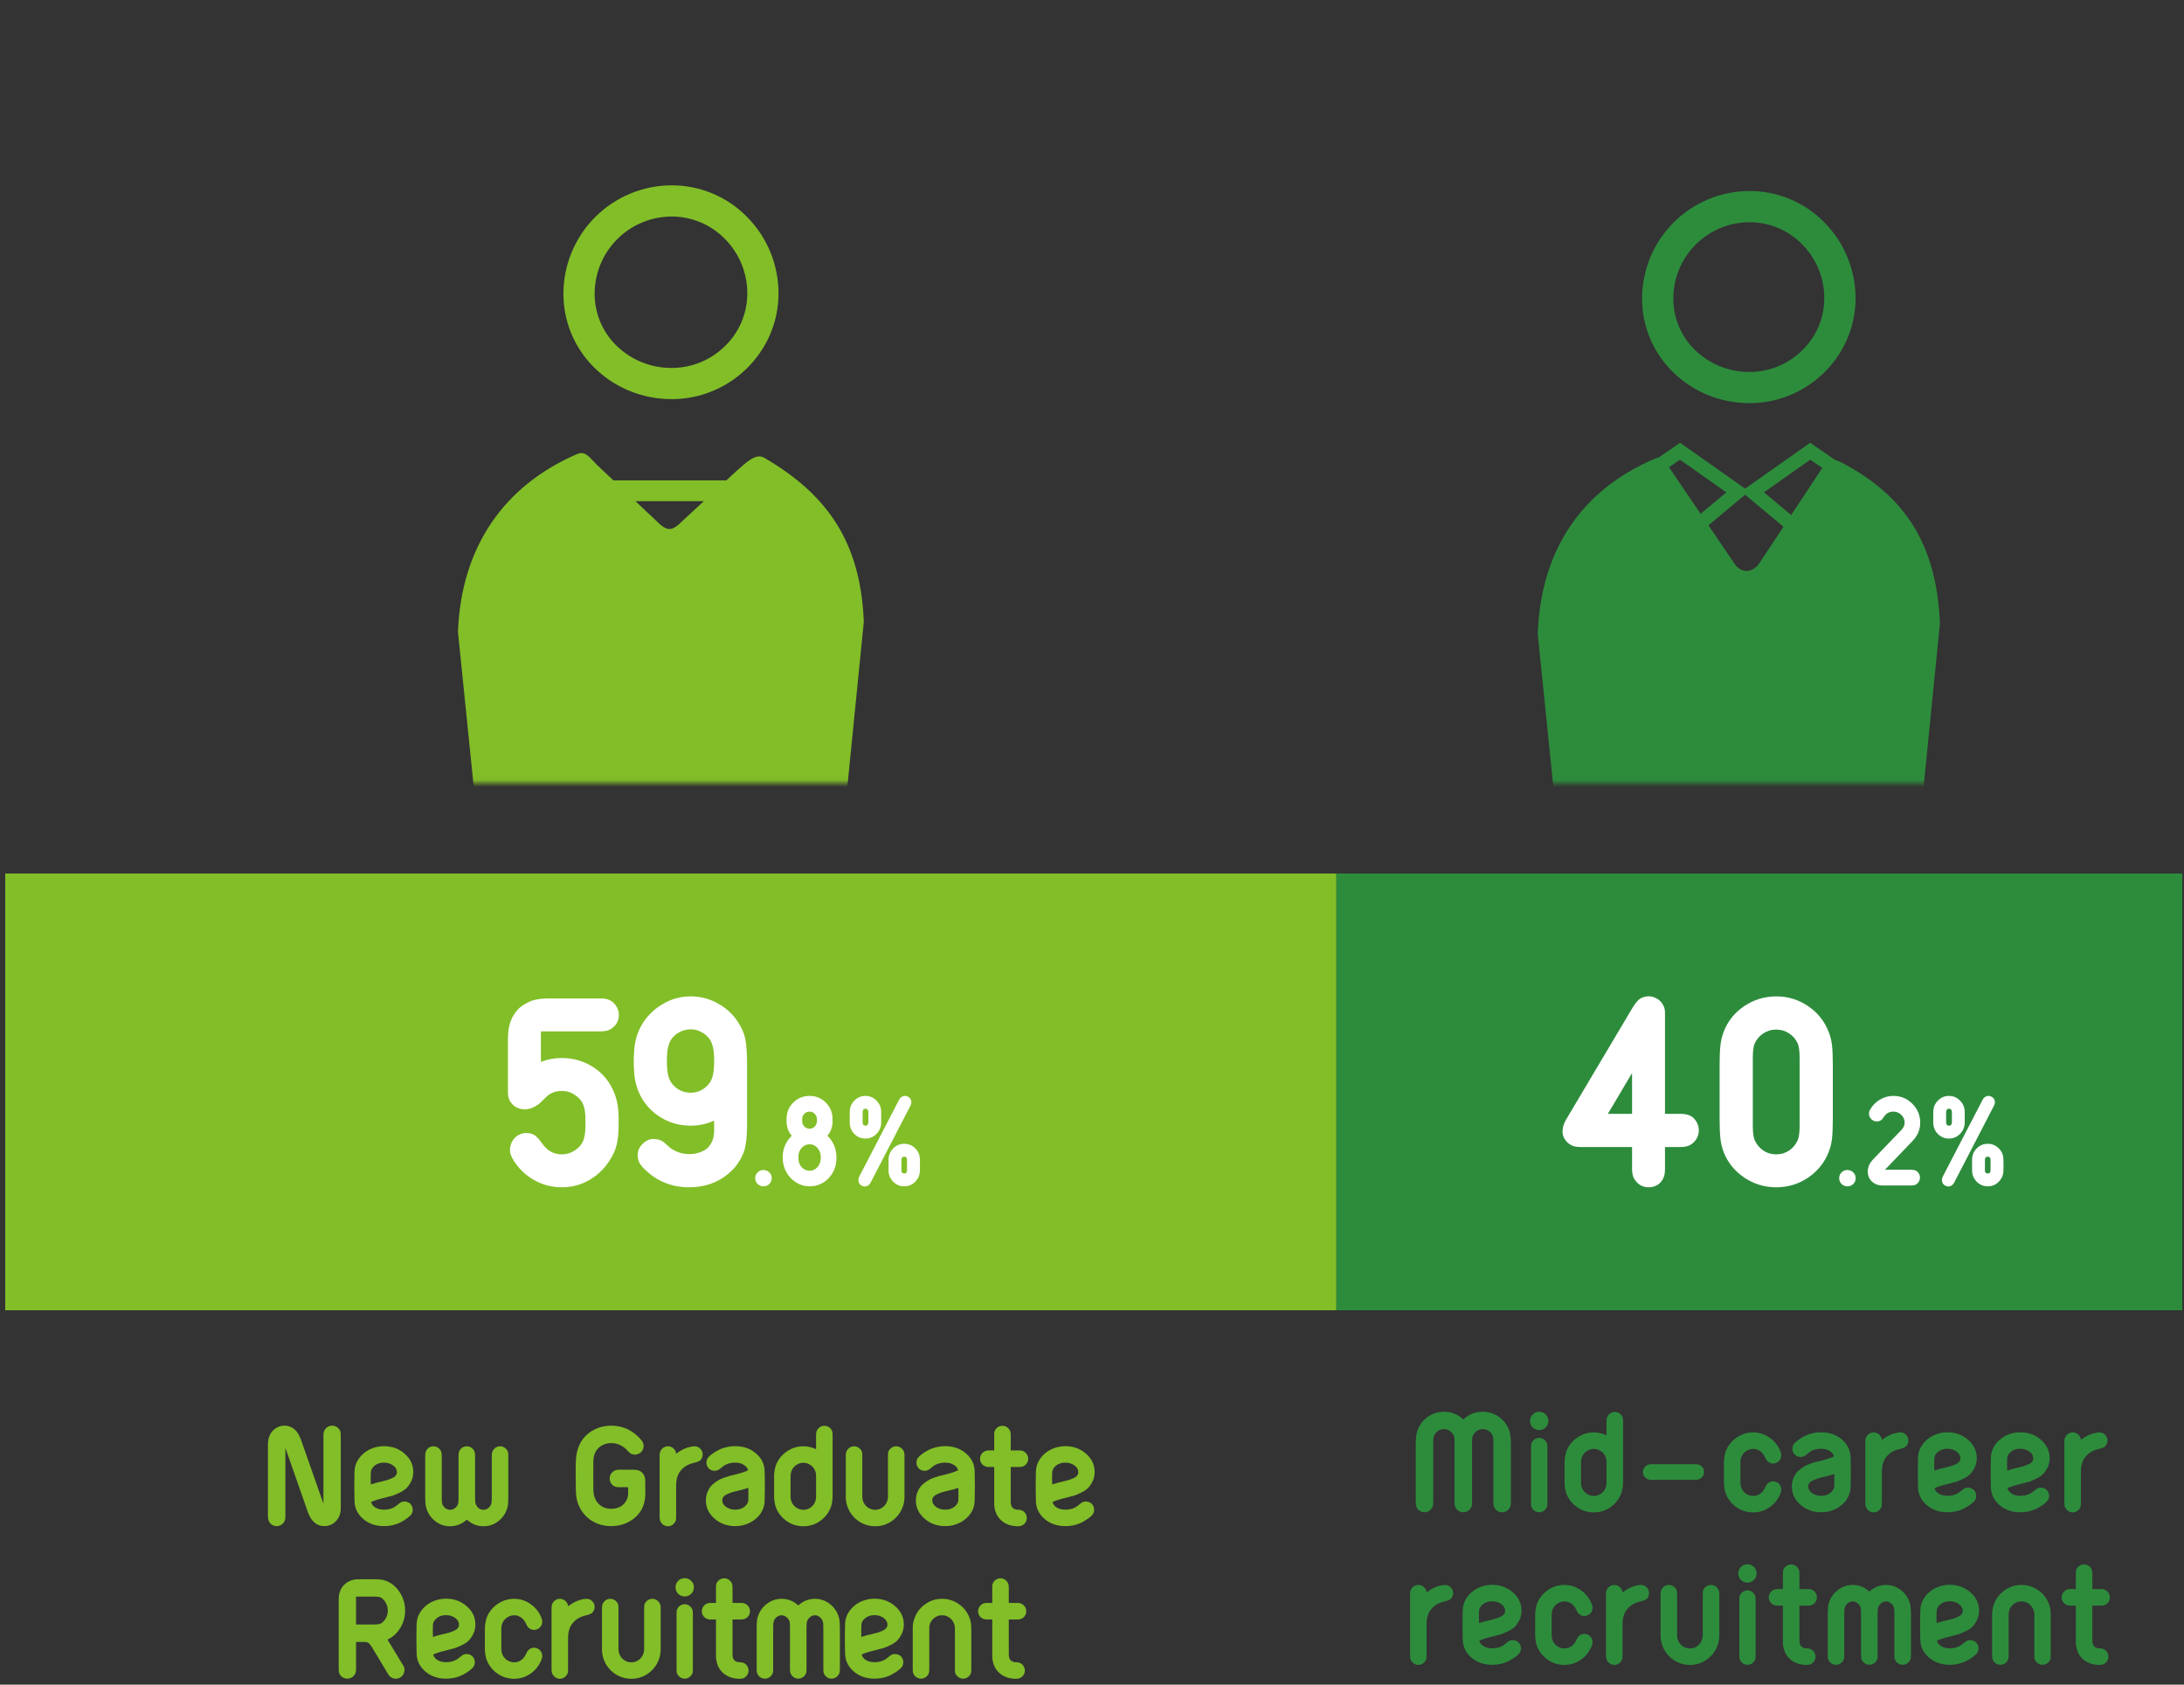 <svg width="315" height="243" viewBox="0 0 315 243" fill="none" xmlns="http://www.w3.org/2000/svg">
<rect x="0" y="0" width="315" height="243" fill="#333333" stroke="none"/>
<path d="M141.074 232.42C141.074 232.088 141.191 231.805 141.426 231.57C141.66 231.336 141.943 231.219 142.275 231.219H143.115V229.08C143.115 228.813 143.122 228.641 143.135 228.562C143.206 228.302 143.349 228.087 143.564 227.918C143.779 227.749 144.023 227.664 144.297 227.664C144.57 227.664 144.814 227.749 145.029 227.918C145.244 228.087 145.387 228.302 145.459 228.562C145.485 228.719 145.498 228.891 145.498 229.08V231.219H146.816C147.148 231.219 147.432 231.336 147.666 231.57C147.9 231.805 148.017 232.088 148.017 232.42C148.017 232.745 147.9 233.025 147.666 233.26C147.432 233.488 147.148 233.602 146.816 233.602H145.498V238.201V238.66C145.504 239.018 145.583 239.282 145.732 239.451C145.882 239.62 146.097 239.725 146.377 239.764C146.618 239.764 146.777 239.777 146.855 239.803C147.135 239.848 147.363 239.982 147.539 240.203C147.721 240.424 147.812 240.678 147.812 240.965C147.812 241.258 147.718 241.515 147.529 241.736C147.347 241.951 147.116 242.085 146.836 242.137C146.745 242.15 146.579 242.156 146.338 242.156C145.413 242.104 144.665 241.811 144.092 241.277C143.519 240.737 143.193 240.011 143.115 239.1V238.143V233.602H142.275C141.943 233.602 141.66 233.488 141.426 233.26C141.191 233.025 141.074 232.745 141.074 232.42Z" fill="#82BE28"/>
<path d="M131.645 240.721V234.842C131.645 234.256 131.759 233.709 131.987 233.201C132.312 232.433 132.827 231.811 133.53 231.336C134.233 230.861 135.014 230.623 135.873 230.623C136.739 230.623 137.524 230.861 138.227 231.336C138.93 231.805 139.444 232.426 139.77 233.201C139.985 233.676 140.092 234.223 140.092 234.842V240.721C140.092 240.988 140.086 241.16 140.073 241.238C140.001 241.499 139.858 241.714 139.643 241.883C139.428 242.052 139.184 242.137 138.911 242.137C138.637 242.137 138.393 242.052 138.178 241.883C137.963 241.714 137.82 241.499 137.748 241.238C137.735 241.16 137.729 240.988 137.729 240.721V234.842C137.729 234.549 137.641 234.243 137.465 233.924C137.302 233.637 137.081 233.413 136.801 233.25C136.528 233.081 136.218 232.996 135.873 232.996C135.535 232.996 135.222 233.081 134.936 233.25C134.656 233.419 134.435 233.644 134.272 233.924C134.109 234.217 134.028 234.523 134.028 234.842V240.721C134.028 240.988 134.015 241.16 133.989 241.238C133.93 241.499 133.79 241.714 133.569 241.883C133.354 242.052 133.113 242.137 132.846 242.137C132.566 242.137 132.315 242.052 132.094 241.883C131.879 241.714 131.743 241.499 131.684 241.238C131.658 241.16 131.645 240.988 131.645 240.721Z" fill="#82BE28"/>
<path d="M121.884 238.436C121.864 237.719 121.854 237.02 121.854 236.336C121.854 235.646 121.864 234.969 121.884 234.305C121.89 233.634 122.085 233.016 122.469 232.449C122.854 231.883 123.368 231.434 124.012 231.102C124.663 230.77 125.367 230.604 126.122 230.604C127.294 230.604 128.293 230.968 129.12 231.697C129.947 232.42 130.36 233.296 130.36 234.324C130.36 234.826 130.256 235.285 130.048 235.701C129.839 236.111 129.615 236.434 129.374 236.668C129.139 236.896 128.807 237.114 128.378 237.322C127.948 237.524 127.642 237.654 127.46 237.713C127.277 237.765 127.01 237.837 126.659 237.928C126.613 237.941 126.581 237.951 126.561 237.957C125.409 238.23 124.647 238.465 124.276 238.66C124.354 238.986 124.563 239.253 124.901 239.461C125.246 239.663 125.653 239.764 126.122 239.764C126.897 239.764 127.528 239.549 128.016 239.119C128.029 239.113 128.104 239.054 128.241 238.943C128.378 238.833 128.479 238.758 128.544 238.719C128.713 238.628 128.892 238.582 129.081 238.582C129.146 238.582 129.211 238.589 129.276 238.602C129.537 238.641 129.758 238.748 129.94 238.924C130.168 239.165 130.282 239.448 130.282 239.773C130.282 240.099 130.168 240.376 129.94 240.604C129.81 240.734 129.654 240.867 129.471 241.004C129.289 241.141 129.035 241.303 128.71 241.492C128.384 241.681 127.994 241.837 127.538 241.961C127.089 242.078 126.617 242.137 126.122 242.137C124.93 242.137 123.928 241.785 123.114 241.082C122.3 240.372 121.89 239.49 121.884 238.436ZM124.237 236.121C124.81 235.932 125.406 235.773 126.024 235.643C126.402 235.558 126.721 235.464 126.981 235.359C127.248 235.249 127.447 235.154 127.577 235.076C127.707 234.992 127.805 234.894 127.87 234.783C127.941 234.673 127.981 234.591 127.987 234.539C127.994 234.487 127.997 234.415 127.997 234.324C127.997 233.96 127.811 233.644 127.44 233.377C127.069 233.11 126.63 232.977 126.122 232.977C125.594 232.977 125.155 233.117 124.803 233.396C124.458 233.67 124.27 233.986 124.237 234.344C124.224 234.63 124.218 234.923 124.218 235.223C124.218 235.522 124.224 235.822 124.237 236.121Z" fill="#82BE28"/>
<path d="M109.134 240.721V234.783C109.134 234.191 109.17 233.735 109.241 233.416C109.45 232.596 109.879 231.925 110.53 231.404C111.181 230.883 111.917 230.623 112.737 230.623C113.649 230.623 114.45 230.942 115.14 231.58C115.83 230.942 116.631 230.623 117.542 230.623C118.362 230.623 119.095 230.883 119.739 231.404C120.39 231.925 120.817 232.596 121.019 233.416C121.097 233.709 121.136 234.165 121.136 234.783V240.721C121.136 240.91 121.123 241.082 121.097 241.238C121.025 241.499 120.882 241.714 120.667 241.883C120.452 242.052 120.208 242.137 119.935 242.137C119.661 242.137 119.417 242.052 119.202 241.883C118.994 241.714 118.854 241.499 118.782 241.238C118.763 241.121 118.753 240.949 118.753 240.721V234.764C118.753 234.334 118.727 234.041 118.675 233.885C118.584 233.624 118.434 233.413 118.226 233.25C118.017 233.081 117.79 232.996 117.542 232.996C117.295 232.996 117.064 233.081 116.849 233.25C116.64 233.413 116.491 233.624 116.4 233.885C116.347 234.041 116.321 234.334 116.321 234.764V240.721C116.321 240.988 116.315 241.16 116.302 241.238C116.23 241.499 116.087 241.714 115.872 241.883C115.657 242.052 115.413 242.137 115.14 242.137C114.866 242.137 114.622 242.052 114.407 241.883C114.193 241.714 114.049 241.499 113.978 241.238C113.952 241.082 113.939 240.91 113.939 240.721V234.764C113.939 234.295 113.919 234.002 113.88 233.885C113.789 233.624 113.636 233.413 113.421 233.25C113.213 233.081 112.985 232.996 112.737 232.996C112.477 232.996 112.239 233.081 112.025 233.25C111.816 233.413 111.673 233.624 111.595 233.885C111.543 234.041 111.517 234.334 111.517 234.764V240.721C111.517 240.988 111.504 241.16 111.478 241.238C111.419 241.499 111.279 241.714 111.058 241.883C110.843 242.052 110.602 242.137 110.335 242.137C110.055 242.137 109.804 242.052 109.583 241.883C109.368 241.714 109.232 241.499 109.173 241.238C109.147 241.16 109.134 240.988 109.134 240.721Z" fill="#82BE28"/>
<path d="M101.228 232.42C101.228 232.088 101.345 231.805 101.58 231.57C101.814 231.336 102.097 231.219 102.429 231.219H103.269V229.08C103.269 228.813 103.276 228.641 103.289 228.562C103.36 228.302 103.503 228.087 103.718 227.918C103.933 227.749 104.177 227.664 104.451 227.664C104.724 227.664 104.968 227.749 105.183 227.918C105.398 228.087 105.541 228.302 105.613 228.562C105.639 228.719 105.652 228.891 105.652 229.08V231.219H106.97C107.302 231.219 107.585 231.336 107.82 231.57C108.054 231.805 108.171 232.088 108.171 232.42C108.171 232.745 108.054 233.025 107.82 233.26C107.585 233.488 107.302 233.602 106.97 233.602H105.652V238.201V238.66C105.658 239.018 105.736 239.282 105.886 239.451C106.036 239.62 106.251 239.725 106.531 239.764C106.772 239.764 106.931 239.777 107.009 239.803C107.289 239.848 107.517 239.982 107.693 240.203C107.875 240.424 107.966 240.678 107.966 240.965C107.966 241.258 107.872 241.515 107.683 241.736C107.501 241.951 107.27 242.085 106.99 242.137C106.899 242.15 106.733 242.156 106.492 242.156C105.567 242.104 104.819 241.811 104.246 241.277C103.673 240.737 103.347 240.011 103.269 239.1V238.143V233.602H102.429C102.097 233.602 101.814 233.488 101.58 233.26C101.345 233.025 101.228 232.745 101.228 232.42Z" fill="#82BE28"/>
<path d="M97.433 228.963C97.433 228.605 97.56 228.296 97.814 228.035C98.075 227.775 98.387 227.645 98.752 227.645C99.116 227.645 99.429 227.775 99.689 228.035C99.95 228.296 100.08 228.605 100.08 228.963C100.08 229.334 99.95 229.646 99.689 229.9C99.429 230.154 99.116 230.281 98.752 230.281C98.387 230.281 98.075 230.154 97.814 229.9C97.56 229.646 97.433 229.334 97.433 228.963ZM97.58 240.721V232.82C97.58 232.566 97.587 232.4 97.6 232.322C97.671 232.055 97.811 231.837 98.019 231.668C98.234 231.492 98.478 231.404 98.752 231.404C99.025 231.404 99.269 231.492 99.484 231.668C99.699 231.844 99.842 232.062 99.914 232.322C99.927 232.4 99.933 232.566 99.933 232.82V240.721C99.933 240.988 99.927 241.16 99.914 241.238C99.842 241.499 99.699 241.714 99.484 241.883C99.269 242.052 99.025 242.137 98.752 242.137C98.478 242.137 98.234 242.052 98.019 241.883C97.811 241.714 97.671 241.499 97.6 241.238C97.587 241.16 97.58 240.988 97.58 240.721Z" fill="#82BE28"/>
<path d="M86.823 237.918V232.039C86.823 231.792 86.839 231.619 86.871 231.521C86.943 231.261 87.083 231.046 87.291 230.877C87.506 230.708 87.75 230.623 88.024 230.623C88.297 230.623 88.541 230.708 88.756 230.877C88.971 231.046 89.114 231.261 89.186 231.521C89.199 231.6 89.205 231.772 89.205 232.039V237.918C89.205 238.217 89.287 238.523 89.45 238.836C89.612 239.122 89.837 239.354 90.123 239.529C90.41 239.699 90.726 239.783 91.071 239.783C91.403 239.783 91.709 239.699 91.989 239.529C92.275 239.354 92.5 239.122 92.662 238.836C92.825 238.523 92.907 238.217 92.907 237.918V232.039C92.907 231.772 92.913 231.6 92.926 231.521C92.998 231.261 93.141 231.046 93.356 230.877C93.571 230.708 93.815 230.623 94.088 230.623C94.362 230.623 94.606 230.708 94.821 230.877C95.035 231.046 95.179 231.261 95.25 231.521C95.276 231.6 95.289 231.772 95.289 232.039V237.918C95.289 238.497 95.175 239.051 94.948 239.578C94.622 240.346 94.108 240.968 93.405 241.443C92.701 241.919 91.924 242.156 91.071 242.156C90.205 242.156 89.417 241.919 88.707 241.443C88.004 240.968 87.49 240.346 87.164 239.578C86.937 239.051 86.823 238.497 86.823 237.918Z" fill="#82BE28"/>
<path d="M79.552 240.74V232.039C79.552 231.85 79.564 231.678 79.591 231.521C79.662 231.261 79.805 231.046 80.02 230.877C80.235 230.708 80.479 230.623 80.753 230.623C81.026 230.623 81.27 230.708 81.485 230.877C81.7 231.046 81.843 231.261 81.915 231.521C81.915 231.541 81.918 231.57 81.925 231.609C81.931 231.648 81.934 231.678 81.934 231.697C82.631 231.157 83.344 230.818 84.073 230.682C84.268 230.643 84.441 230.623 84.591 230.623C84.682 230.623 84.763 230.63 84.835 230.643C85.076 230.695 85.281 230.815 85.45 231.004C85.626 231.186 85.727 231.404 85.753 231.658C85.759 231.717 85.763 231.772 85.763 231.824C85.756 232.007 85.714 232.179 85.635 232.342C85.531 232.55 85.375 232.703 85.167 232.801C85.082 232.853 84.796 232.941 84.307 233.064C83.481 233.279 82.849 233.719 82.413 234.383C82.094 234.865 81.934 235.49 81.934 236.258V240.74C81.934 240.994 81.928 241.16 81.915 241.238C81.843 241.499 81.7 241.717 81.485 241.893C81.27 242.068 81.026 242.156 80.753 242.156C80.479 242.156 80.235 242.068 80.02 241.893C79.805 241.717 79.662 241.499 79.591 241.238C79.564 241.082 79.552 240.916 79.552 240.74Z" fill="#82BE28"/>
<path d="M69.937 237.938V236.404V234.842C69.956 234.243 70.06 233.696 70.249 233.201C70.588 232.426 71.109 231.805 71.812 231.336C72.515 230.861 73.296 230.623 74.155 230.623C75.054 230.623 75.868 230.893 76.597 231.434C77.332 231.967 77.85 232.671 78.15 233.543C78.189 233.667 78.208 233.79 78.208 233.914C78.208 234.096 78.169 234.272 78.091 234.441C77.948 234.728 77.723 234.926 77.417 235.037C77.274 235.083 77.137 235.105 77.007 235.105C76.734 235.105 76.483 235.005 76.255 234.803C76.19 234.751 76.128 234.682 76.07 234.598C76.017 234.507 75.959 234.399 75.894 234.275C75.835 234.145 75.79 234.054 75.757 234.002C75.594 233.696 75.37 233.452 75.083 233.27C74.797 233.087 74.487 232.996 74.155 232.996C73.823 232.996 73.514 233.084 73.228 233.26C72.941 233.429 72.717 233.657 72.554 233.943C72.411 234.184 72.329 234.49 72.31 234.861V236.404V237.938C72.329 238.296 72.411 238.595 72.554 238.836C72.717 239.122 72.941 239.354 73.228 239.529C73.514 239.699 73.823 239.783 74.155 239.783C74.487 239.783 74.797 239.695 75.083 239.52C75.37 239.337 75.594 239.096 75.757 238.797C75.783 238.751 75.829 238.66 75.894 238.523C75.959 238.387 76.017 238.276 76.07 238.191C76.128 238.107 76.19 238.035 76.255 237.977C76.502 237.775 76.76 237.674 77.026 237.674C77.15 237.674 77.28 237.697 77.417 237.742C77.723 237.853 77.948 238.055 78.091 238.348C78.176 238.523 78.215 238.699 78.208 238.875C78.208 238.999 78.189 239.126 78.15 239.256C77.85 240.122 77.332 240.822 76.597 241.355C75.868 241.889 75.054 242.156 74.155 242.156C73.296 242.156 72.515 241.922 71.812 241.453C71.109 240.978 70.588 240.353 70.249 239.578C70.06 239.103 69.956 238.556 69.937 237.938Z" fill="#82BE28"/>
<path d="M60.087 238.436C60.068 237.719 60.058 237.02 60.058 236.336C60.058 235.646 60.068 234.969 60.087 234.305C60.094 233.634 60.289 233.016 60.673 232.449C61.057 231.883 61.572 231.434 62.216 231.102C62.867 230.77 63.571 230.604 64.326 230.604C65.498 230.604 66.497 230.968 67.324 231.697C68.151 232.42 68.564 233.296 68.564 234.324C68.564 234.826 68.46 235.285 68.251 235.701C68.043 236.111 67.819 236.434 67.578 236.668C67.343 236.896 67.011 237.114 66.582 237.322C66.152 237.524 65.846 237.654 65.664 237.713C65.481 237.765 65.214 237.837 64.863 237.928C64.817 237.941 64.785 237.951 64.765 237.957C63.613 238.23 62.851 238.465 62.48 238.66C62.558 238.986 62.766 239.253 63.105 239.461C63.45 239.663 63.857 239.764 64.326 239.764C65.1 239.764 65.732 239.549 66.22 239.119C66.233 239.113 66.308 239.054 66.445 238.943C66.582 238.833 66.683 238.758 66.748 238.719C66.917 238.628 67.096 238.582 67.285 238.582C67.35 238.582 67.415 238.589 67.48 238.602C67.74 238.641 67.962 238.748 68.144 238.924C68.372 239.165 68.486 239.448 68.486 239.773C68.486 240.099 68.372 240.376 68.144 240.604C68.014 240.734 67.858 240.867 67.675 241.004C67.493 241.141 67.239 241.303 66.914 241.492C66.588 241.681 66.197 241.837 65.742 241.961C65.293 242.078 64.82 242.137 64.326 242.137C63.134 242.137 62.132 241.785 61.318 241.082C60.504 240.372 60.094 239.49 60.087 238.436ZM62.441 236.121C63.014 235.932 63.609 235.773 64.228 235.643C64.606 235.558 64.925 235.464 65.185 235.359C65.452 235.249 65.651 235.154 65.781 235.076C65.911 234.992 66.009 234.894 66.074 234.783C66.145 234.673 66.184 234.591 66.191 234.539C66.197 234.487 66.201 234.415 66.201 234.324C66.201 233.96 66.015 233.644 65.644 233.377C65.273 233.11 64.834 232.977 64.326 232.977C63.798 232.977 63.359 233.117 63.007 233.396C62.662 233.67 62.474 233.986 62.441 234.344C62.428 234.63 62.421 234.923 62.421 235.223C62.421 235.522 62.428 235.822 62.441 236.121Z" fill="#82BE28"/>
<path d="M48.851 240.643V230.799C48.851 230.584 48.861 230.366 48.881 230.145C48.978 229.513 49.239 228.989 49.662 228.572C50.092 228.156 50.629 227.905 51.273 227.82C51.423 227.807 51.677 227.801 52.035 227.801H53.939C54.656 227.801 55.16 227.853 55.453 227.957C56.319 228.224 57.032 228.768 57.592 229.588C58.152 230.408 58.431 231.32 58.431 232.322C58.431 233.227 58.197 234.064 57.728 234.832C57.26 235.594 56.648 236.15 55.892 236.502C57.305 238.833 58.018 240.011 58.031 240.037C58.174 240.239 58.262 240.398 58.295 240.516C58.327 240.633 58.344 240.753 58.344 240.877C58.337 241.04 58.308 241.193 58.256 241.336C58.152 241.609 57.979 241.818 57.738 241.961C57.536 242.085 57.322 242.146 57.094 242.146C57.035 242.153 56.98 242.15 56.928 242.137C56.641 242.098 56.397 241.977 56.195 241.775C56.13 241.71 56.029 241.564 55.892 241.336C55.84 241.238 55.095 239.998 53.656 237.615C53.448 237.283 53.272 237.072 53.129 236.98C52.992 236.889 52.774 236.844 52.474 236.844H51.351V240.643C51.351 240.923 51.338 241.108 51.312 241.199C51.241 241.473 51.091 241.697 50.863 241.873C50.642 242.049 50.385 242.137 50.092 242.137C49.805 242.137 49.548 242.049 49.32 241.873C49.099 241.697 48.952 241.473 48.881 241.199C48.861 241.062 48.851 240.877 48.851 240.643ZM51.351 234.324H53.939C54.428 234.324 54.76 234.275 54.935 234.178C55.209 234.028 55.443 233.784 55.639 233.445C55.834 233.107 55.931 232.732 55.931 232.322C55.931 231.906 55.834 231.528 55.639 231.189C55.45 230.851 55.215 230.6 54.935 230.438C54.747 230.346 54.415 230.301 53.939 230.301H51.351V234.324Z" fill="#82BE28"/>
<path d="M149.407 216.436C149.387 215.719 149.378 215.02 149.378 214.336C149.378 213.646 149.387 212.969 149.407 212.305C149.413 211.634 149.609 211.016 149.993 210.449C150.377 209.883 150.891 209.434 151.536 209.102C152.187 208.77 152.89 208.604 153.645 208.604C154.817 208.604 155.816 208.968 156.643 209.697C157.47 210.42 157.884 211.296 157.884 212.324C157.884 212.826 157.779 213.285 157.571 213.701C157.363 214.111 157.138 214.434 156.897 214.668C156.663 214.896 156.331 215.114 155.901 215.322C155.471 215.524 155.165 215.654 154.983 215.713C154.801 215.765 154.534 215.837 154.182 215.928C154.137 215.941 154.104 215.951 154.085 215.957C152.932 216.23 152.171 216.465 151.8 216.66C151.878 216.986 152.086 217.253 152.425 217.461C152.77 217.663 153.177 217.764 153.645 217.764C154.42 217.764 155.052 217.549 155.54 217.119C155.553 217.113 155.628 217.054 155.764 216.943C155.901 216.833 156.002 216.758 156.067 216.719C156.236 216.628 156.415 216.582 156.604 216.582C156.669 216.582 156.734 216.589 156.8 216.602C157.06 216.641 157.281 216.748 157.464 216.924C157.691 217.165 157.805 217.448 157.805 217.773C157.805 218.099 157.691 218.376 157.464 218.604C157.333 218.734 157.177 218.867 156.995 219.004C156.813 219.141 156.559 219.303 156.233 219.492C155.908 219.681 155.517 219.837 155.061 219.961C154.612 220.078 154.14 220.137 153.645 220.137C152.454 220.137 151.451 219.785 150.637 219.082C149.824 218.372 149.413 217.49 149.407 216.436ZM151.76 214.121C152.333 213.932 152.929 213.773 153.548 213.643C153.925 213.558 154.244 213.464 154.505 213.359C154.772 213.249 154.97 213.154 155.1 213.076C155.231 212.992 155.328 212.894 155.393 212.783C155.465 212.673 155.504 212.591 155.51 212.539C155.517 212.487 155.52 212.415 155.52 212.324C155.52 211.96 155.335 211.644 154.964 211.377C154.593 211.11 154.153 210.977 153.645 210.977C153.118 210.977 152.678 211.117 152.327 211.396C151.982 211.67 151.793 211.986 151.76 212.344C151.747 212.63 151.741 212.923 151.741 213.223C151.741 213.522 151.747 213.822 151.76 214.121Z" fill="#82BE28"/>
<path d="M141.355 210.42C141.355 210.088 141.472 209.805 141.706 209.57C141.941 209.336 142.224 209.219 142.556 209.219H143.396V207.08C143.396 206.813 143.402 206.641 143.415 206.562C143.487 206.302 143.63 206.087 143.845 205.918C144.06 205.749 144.304 205.664 144.577 205.664C144.851 205.664 145.095 205.749 145.31 205.918C145.525 206.087 145.668 206.302 145.739 206.562C145.765 206.719 145.778 206.891 145.778 207.08V209.219H147.097C147.429 209.219 147.712 209.336 147.946 209.57C148.181 209.805 148.298 210.088 148.298 210.42C148.298 210.745 148.181 211.025 147.946 211.26C147.712 211.488 147.429 211.602 147.097 211.602H145.778V216.201V216.66C145.785 217.018 145.863 217.282 146.013 217.451C146.163 217.62 146.377 217.725 146.657 217.764C146.898 217.764 147.058 217.777 147.136 217.803C147.416 217.848 147.644 217.982 147.819 218.203C148.002 218.424 148.093 218.678 148.093 218.965C148.093 219.258 147.998 219.515 147.81 219.736C147.627 219.951 147.396 220.085 147.116 220.137C147.025 220.15 146.859 220.156 146.618 220.156C145.694 220.104 144.945 219.811 144.372 219.277C143.799 218.737 143.474 218.011 143.396 217.1V216.143V211.602H142.556C142.224 211.602 141.941 211.488 141.706 211.26C141.472 211.025 141.355 210.745 141.355 210.42Z" fill="#82BE28"/>
<path d="M132.101 216.436C132.101 216.058 132.156 215.706 132.267 215.381C132.384 215.055 132.521 214.782 132.677 214.561C132.84 214.333 133.052 214.121 133.312 213.926C133.572 213.73 133.8 213.577 133.996 213.467C134.197 213.356 134.445 213.249 134.738 213.145C135.037 213.034 135.252 212.962 135.382 212.93C135.513 212.897 135.685 212.855 135.9 212.803C137.007 212.542 137.768 212.301 138.185 212.08C138.107 211.755 137.895 211.491 137.55 211.289C137.212 211.081 136.808 210.977 136.339 210.977C135.565 210.977 134.933 211.191 134.445 211.621C134.412 211.647 134.357 211.693 134.279 211.758C134.207 211.816 134.139 211.868 134.074 211.914C134.015 211.96 133.963 211.995 133.917 212.021C133.742 212.113 133.553 212.158 133.351 212.158C133.299 212.158 133.247 212.155 133.195 212.148C132.934 212.116 132.71 212.005 132.521 211.816C132.293 211.589 132.179 211.309 132.179 210.977C132.179 210.645 132.293 210.365 132.521 210.137C132.651 210.007 132.807 209.873 132.99 209.736C133.172 209.6 133.426 209.437 133.751 209.248C134.077 209.059 134.464 208.906 134.914 208.789C135.369 208.665 135.845 208.604 136.339 208.604C137.531 208.604 138.533 208.958 139.347 209.668C140.161 210.378 140.571 211.257 140.578 212.305C140.597 213.034 140.607 213.743 140.607 214.434C140.607 215.124 140.597 215.801 140.578 216.465C140.571 217.129 140.376 217.744 139.992 218.311C139.608 218.87 139.09 219.316 138.439 219.648C137.794 219.974 137.095 220.137 136.339 220.137C135.167 220.137 134.168 219.775 133.341 219.053C132.514 218.33 132.101 217.458 132.101 216.436ZM134.464 216.436C134.464 216.794 134.65 217.106 135.021 217.373C135.392 217.633 135.832 217.764 136.339 217.764C136.86 217.764 137.296 217.627 137.648 217.354C138 217.074 138.192 216.761 138.224 216.416C138.237 216.117 138.24 215.817 138.234 215.518C138.234 215.218 138.231 214.919 138.224 214.619C137.651 214.808 137.056 214.967 136.437 215.098C136.059 215.189 135.737 215.29 135.47 215.4C135.21 215.505 135.014 215.599 134.884 215.684C134.754 215.768 134.653 215.866 134.582 215.977C134.516 216.087 134.481 216.169 134.474 216.221C134.468 216.273 134.464 216.344 134.464 216.436Z" fill="#82BE28"/>
<path d="M121.988 215.918V210.039C121.988 209.792 122.004 209.619 122.037 209.521C122.109 209.261 122.249 209.046 122.457 208.877C122.672 208.708 122.916 208.623 123.189 208.623C123.463 208.623 123.707 208.708 123.922 208.877C124.137 209.046 124.28 209.261 124.351 209.521C124.364 209.6 124.371 209.772 124.371 210.039V215.918C124.371 216.217 124.452 216.523 124.615 216.836C124.778 217.122 125.002 217.354 125.289 217.529C125.575 217.699 125.891 217.783 126.236 217.783C126.568 217.783 126.874 217.699 127.154 217.529C127.441 217.354 127.665 217.122 127.828 216.836C127.991 216.523 128.072 216.217 128.072 215.918V210.039C128.072 209.772 128.079 209.6 128.092 209.521C128.163 209.261 128.307 209.046 128.521 208.877C128.736 208.708 128.98 208.623 129.254 208.623C129.527 208.623 129.771 208.708 129.986 208.877C130.201 209.046 130.344 209.261 130.416 209.521C130.442 209.6 130.455 209.772 130.455 210.039V215.918C130.455 216.497 130.341 217.051 130.113 217.578C129.788 218.346 129.273 218.968 128.57 219.443C127.867 219.919 127.089 220.156 126.236 220.156C125.37 220.156 124.583 219.919 123.873 219.443C123.17 218.968 122.655 218.346 122.33 217.578C122.102 217.051 121.988 216.497 121.988 215.918Z" fill="#82BE28"/>
<path d="M111.651 215.938V214.404V212.842C111.67 212.243 111.774 211.696 111.963 211.201C112.302 210.426 112.823 209.805 113.526 209.336C114.229 208.861 115.01 208.623 115.87 208.623C116.501 208.623 117.113 208.763 117.705 209.043V207.08C117.705 206.813 117.718 206.641 117.745 206.562C117.816 206.302 117.959 206.087 118.174 205.918C118.389 205.749 118.633 205.664 118.907 205.664C119.18 205.664 119.424 205.749 119.639 205.918C119.854 206.087 119.991 206.302 120.049 206.562C120.075 206.641 120.088 206.813 120.088 207.08V214.404V215.938C120.069 216.536 119.961 217.083 119.766 217.578C119.427 218.353 118.907 218.978 118.203 219.453C117.507 219.922 116.729 220.156 115.87 220.156C115.01 220.156 114.229 219.922 113.526 219.453C112.823 218.978 112.302 218.353 111.963 217.578C111.774 217.103 111.67 216.556 111.651 215.938ZM114.024 215.938C114.043 216.296 114.125 216.595 114.268 216.836C114.431 217.122 114.655 217.354 114.942 217.529C115.228 217.699 115.537 217.783 115.87 217.783C116.202 217.783 116.511 217.699 116.797 217.529C117.084 217.354 117.308 217.122 117.471 216.836C117.608 216.608 117.686 216.309 117.705 215.938V214.404V212.861C117.686 212.477 117.608 212.171 117.471 211.943C117.308 211.657 117.084 211.429 116.797 211.26C116.511 211.084 116.202 210.996 115.87 210.996C115.537 210.996 115.228 211.084 114.942 211.26C114.655 211.429 114.431 211.657 114.268 211.943C114.125 212.184 114.043 212.49 114.024 212.861V214.404V215.938Z" fill="#82BE28"/>
<path d="M101.811 216.436C101.811 216.058 101.867 215.706 101.977 215.381C102.094 215.055 102.231 214.782 102.387 214.561C102.55 214.333 102.762 214.121 103.022 213.926C103.283 213.73 103.51 213.577 103.706 213.467C103.908 213.356 104.155 213.249 104.448 213.145C104.747 213.034 104.962 212.962 105.093 212.93C105.223 212.897 105.395 212.855 105.61 212.803C106.717 212.542 107.479 212.301 107.895 212.08C107.817 211.755 107.606 211.491 107.26 211.289C106.922 211.081 106.518 210.977 106.05 210.977C105.275 210.977 104.643 211.191 104.155 211.621C104.122 211.647 104.067 211.693 103.989 211.758C103.917 211.816 103.849 211.868 103.784 211.914C103.725 211.96 103.673 211.995 103.628 212.021C103.452 212.113 103.263 212.158 103.061 212.158C103.009 212.158 102.957 212.155 102.905 212.148C102.645 212.116 102.42 212.005 102.231 211.816C102.003 211.589 101.889 211.309 101.889 210.977C101.889 210.645 102.003 210.365 102.231 210.137C102.361 210.007 102.518 209.873 102.7 209.736C102.882 209.6 103.136 209.437 103.462 209.248C103.787 209.059 104.175 208.906 104.624 208.789C105.08 208.665 105.555 208.604 106.05 208.604C107.241 208.604 108.244 208.958 109.057 209.668C109.871 210.378 110.281 211.257 110.288 212.305C110.307 213.034 110.317 213.743 110.317 214.434C110.317 215.124 110.307 215.801 110.288 216.465C110.281 217.129 110.086 217.744 109.702 218.311C109.318 218.87 108.8 219.316 108.149 219.648C107.505 219.974 106.805 220.137 106.05 220.137C104.878 220.137 103.878 219.775 103.052 219.053C102.225 218.33 101.811 217.458 101.811 216.436ZM104.175 216.436C104.175 216.794 104.36 217.106 104.731 217.373C105.102 217.633 105.542 217.764 106.05 217.764C106.57 217.764 107.007 217.627 107.358 217.354C107.71 217.074 107.902 216.761 107.934 216.416C107.947 216.117 107.951 215.817 107.944 215.518C107.944 215.218 107.941 214.919 107.934 214.619C107.361 214.808 106.766 214.967 106.147 215.098C105.77 215.189 105.447 215.29 105.18 215.4C104.92 215.505 104.725 215.599 104.594 215.684C104.464 215.768 104.363 215.866 104.292 215.977C104.227 216.087 104.191 216.169 104.184 216.221C104.178 216.273 104.175 216.344 104.175 216.436Z" fill="#82BE28"/>
<path d="M95.136 218.74V210.039C95.136 209.85 95.149 209.678 95.175 209.521C95.246 209.261 95.39 209.046 95.605 208.877C95.82 208.708 96.064 208.623 96.337 208.623C96.611 208.623 96.855 208.708 97.07 208.877C97.284 209.046 97.427 209.261 97.499 209.521C97.499 209.541 97.502 209.57 97.509 209.609C97.515 209.648 97.519 209.678 97.519 209.697C98.215 209.157 98.928 208.818 99.657 208.682C99.853 208.643 100.025 208.623 100.175 208.623C100.266 208.623 100.347 208.63 100.419 208.643C100.66 208.695 100.865 208.815 101.034 209.004C101.21 209.186 101.311 209.404 101.337 209.658C101.344 209.717 101.347 209.772 101.347 209.824C101.34 210.007 101.298 210.179 101.22 210.342C101.116 210.55 100.959 210.703 100.751 210.801C100.666 210.853 100.38 210.941 99.892 211.064C99.065 211.279 98.433 211.719 97.997 212.383C97.678 212.865 97.519 213.49 97.519 214.258V218.74C97.519 218.994 97.512 219.16 97.499 219.238C97.427 219.499 97.284 219.717 97.07 219.893C96.855 220.068 96.611 220.156 96.337 220.156C96.064 220.156 95.82 220.068 95.605 219.893C95.39 219.717 95.246 219.499 95.175 219.238C95.149 219.082 95.136 218.916 95.136 218.74Z" fill="#82BE28"/>
<path d="M83.031 213.057C83.031 212.907 83.031 212.76 83.031 212.617C83.031 211.777 83.04 211.139 83.06 210.703C83.119 209.395 83.47 208.333 84.115 207.52C84.57 206.934 85.15 206.475 85.853 206.143C86.563 205.811 87.331 205.645 88.158 205.645C89.889 205.645 91.348 206.351 92.533 207.764C92.728 207.998 92.826 208.265 92.826 208.564C92.826 208.597 92.826 208.633 92.826 208.672C92.8 209.017 92.656 209.3 92.396 209.521C92.175 209.704 91.924 209.805 91.644 209.824C91.618 209.824 91.592 209.824 91.566 209.824C91.325 209.824 91.1 209.756 90.892 209.619C90.853 209.593 90.801 209.548 90.736 209.482C90.671 209.417 90.602 209.349 90.531 209.277C90.466 209.199 90.427 209.154 90.414 209.141C89.763 208.49 89.011 208.164 88.158 208.164C87.415 208.164 86.8 208.402 86.312 208.877C85.824 209.346 85.58 210.007 85.58 210.859C85.573 211.458 85.57 212.093 85.57 212.764C85.57 213.434 85.573 214.134 85.58 214.863C85.586 215.69 85.824 216.361 86.293 216.875C86.768 217.383 87.376 217.637 88.119 217.637C89.167 217.637 89.912 217.23 90.355 216.416C90.518 216.123 90.599 215.798 90.599 215.439V214.521H89.193C88.841 214.521 88.542 214.401 88.294 214.16C88.053 213.913 87.933 213.613 87.933 213.262C87.933 212.91 88.053 212.617 88.294 212.383C88.542 212.142 88.841 212.015 89.193 212.002H91.459C91.96 212.008 92.347 212.148 92.621 212.422C92.901 212.695 93.047 213.06 93.06 213.516C93.073 213.887 93.08 214.596 93.08 215.645C93.04 216.426 92.871 217.103 92.572 217.676C92.162 218.438 91.556 219.04 90.755 219.482C89.961 219.919 89.082 220.137 88.119 220.137C87.428 220.137 86.778 220.016 86.165 219.775C85.56 219.535 85.029 219.196 84.574 218.76C83.604 217.809 83.099 216.602 83.06 215.137C83.047 214.811 83.037 214.118 83.031 213.057Z" fill="#82BE28"/>
<path d="M61.33 215.996V210.039C61.33 209.792 61.347 209.619 61.379 209.521C61.438 209.261 61.571 209.046 61.78 208.877C61.995 208.708 62.239 208.623 62.512 208.623C62.785 208.623 63.03 208.708 63.245 208.877C63.459 209.046 63.603 209.261 63.674 209.521C63.7 209.6 63.713 209.772 63.713 210.039V215.996C63.713 216.484 63.733 216.781 63.772 216.885C63.856 217.152 64.006 217.37 64.221 217.539C64.436 217.702 64.667 217.783 64.914 217.783C65.175 217.783 65.412 217.702 65.627 217.539C65.842 217.37 65.992 217.152 66.076 216.885C66.116 216.729 66.135 216.432 66.135 215.996V210.039C66.135 209.772 66.148 209.6 66.174 209.521C66.233 209.261 66.37 209.046 66.584 208.877C66.806 208.708 67.056 208.623 67.336 208.623C67.603 208.623 67.844 208.708 68.059 208.877C68.28 209.046 68.42 209.261 68.479 209.521C68.505 209.6 68.518 209.772 68.518 210.039V215.996C68.518 216.452 68.544 216.748 68.596 216.885C68.674 217.152 68.817 217.37 69.026 217.539C69.241 217.702 69.478 217.783 69.739 217.783C69.986 217.783 70.214 217.702 70.422 217.539C70.637 217.37 70.787 217.152 70.871 216.885C70.91 216.781 70.93 216.484 70.93 215.996V210.039C70.93 209.889 70.946 209.717 70.979 209.521C71.05 209.261 71.191 209.046 71.399 208.877C71.614 208.708 71.858 208.623 72.131 208.623C72.405 208.623 72.649 208.708 72.864 208.877C73.079 209.046 73.222 209.261 73.293 209.521C73.306 209.6 73.313 209.772 73.313 210.039V215.996C73.313 216.602 73.28 217.051 73.215 217.344C73.007 218.177 72.58 218.854 71.936 219.375C71.291 219.896 70.559 220.156 69.739 220.156C68.827 220.156 68.026 219.837 67.336 219.199C66.627 219.837 65.819 220.156 64.914 220.156C64.094 220.156 63.362 219.896 62.717 219.375C62.073 218.854 61.646 218.177 61.438 217.344C61.366 217.018 61.33 216.569 61.33 215.996Z" fill="#82BE28"/>
<path d="M51.13 216.436C51.11 215.719 51.1 215.02 51.1 214.336C51.1 213.646 51.11 212.969 51.13 212.305C51.136 211.634 51.331 211.016 51.716 210.449C52.1 209.883 52.614 209.434 53.258 209.102C53.91 208.77 54.613 208.604 55.368 208.604C56.54 208.604 57.539 208.968 58.366 209.697C59.193 210.42 59.606 211.296 59.606 212.324C59.606 212.826 59.502 213.285 59.294 213.701C59.085 214.111 58.861 214.434 58.62 214.668C58.386 214.896 58.053 215.114 57.624 215.322C57.194 215.524 56.888 215.654 56.706 215.713C56.523 215.765 56.257 215.837 55.905 215.928C55.859 215.941 55.827 215.951 55.807 215.957C54.655 216.23 53.893 216.465 53.522 216.66C53.6 216.986 53.809 217.253 54.147 217.461C54.492 217.663 54.899 217.764 55.368 217.764C56.143 217.764 56.774 217.549 57.263 217.119C57.276 217.113 57.35 217.054 57.487 216.943C57.624 216.833 57.725 216.758 57.79 216.719C57.959 216.628 58.138 216.582 58.327 216.582C58.392 216.582 58.457 216.589 58.522 216.602C58.783 216.641 59.004 216.748 59.186 216.924C59.414 217.165 59.528 217.448 59.528 217.773C59.528 218.099 59.414 218.376 59.186 218.604C59.056 218.734 58.9 218.867 58.718 219.004C58.535 219.141 58.281 219.303 57.956 219.492C57.63 219.681 57.24 219.837 56.784 219.961C56.335 220.078 55.863 220.137 55.368 220.137C54.176 220.137 53.174 219.785 52.36 219.082C51.546 218.372 51.136 217.49 51.13 216.436ZM53.483 214.121C54.056 213.932 54.652 213.773 55.27 213.643C55.648 213.558 55.967 213.464 56.227 213.359C56.494 213.249 56.693 213.154 56.823 213.076C56.953 212.992 57.051 212.894 57.116 212.783C57.188 212.673 57.227 212.591 57.233 212.539C57.24 212.487 57.243 212.415 57.243 212.324C57.243 211.96 57.057 211.644 56.686 211.377C56.315 211.11 55.876 210.977 55.368 210.977C54.841 210.977 54.401 211.117 54.05 211.396C53.705 211.67 53.516 211.986 53.483 212.344C53.47 212.63 53.464 212.923 53.464 213.223C53.464 213.522 53.47 213.822 53.483 214.121Z" fill="#82BE28"/>
<path d="M38.644 218.643V208.477C38.644 208.053 38.673 207.734 38.732 207.52C38.875 206.96 39.155 206.507 39.571 206.162C39.988 205.817 40.473 205.645 41.026 205.645C42.146 205.645 42.947 206.338 43.429 207.725C43.663 208.389 44.737 211.449 46.651 216.904V207.139C46.651 206.859 46.664 206.68 46.691 206.602C46.762 206.322 46.909 206.094 47.13 205.918C47.358 205.736 47.618 205.645 47.911 205.645C48.198 205.645 48.455 205.736 48.683 205.918C48.911 206.094 49.06 206.322 49.132 206.602C49.145 206.68 49.151 206.859 49.151 207.139V217.305C49.151 217.721 49.129 218.04 49.083 218.262C48.94 218.822 48.66 219.274 48.243 219.619C47.827 219.964 47.342 220.137 46.788 220.137C45.668 220.137 44.868 219.443 44.386 218.057C44.151 217.393 43.077 214.326 41.163 208.857V218.643C41.163 218.923 41.15 219.102 41.124 219.18C41.053 219.46 40.903 219.691 40.675 219.873C40.454 220.049 40.196 220.137 39.903 220.137C39.617 220.137 39.36 220.049 39.132 219.873C38.911 219.691 38.764 219.46 38.693 219.18C38.66 218.984 38.644 218.805 38.644 218.643Z" fill="#82BE28"/>
<path d="M297.357 230.42C297.357 230.088 297.475 229.805 297.709 229.57C297.943 229.336 298.227 229.219 298.559 229.219H299.398V227.08C299.398 226.813 299.405 226.641 299.418 226.562C299.49 226.302 299.633 226.087 299.848 225.918C300.062 225.749 300.307 225.664 300.58 225.664C300.854 225.664 301.098 225.749 301.312 225.918C301.527 226.087 301.671 226.302 301.742 226.562C301.768 226.719 301.781 226.891 301.781 227.08V229.219H303.1C303.432 229.219 303.715 229.336 303.949 229.57C304.184 229.805 304.301 230.088 304.301 230.42C304.301 230.745 304.184 231.025 303.949 231.26C303.715 231.488 303.432 231.602 303.1 231.602H301.781V236.201V236.66C301.788 237.018 301.866 237.282 302.016 237.451C302.165 237.62 302.38 237.725 302.66 237.764C302.901 237.764 303.061 237.777 303.139 237.803C303.419 237.848 303.646 237.982 303.822 238.203C304.005 238.424 304.096 238.678 304.096 238.965C304.096 239.258 304.001 239.515 303.812 239.736C303.63 239.951 303.399 240.085 303.119 240.137C303.028 240.15 302.862 240.156 302.621 240.156C301.697 240.104 300.948 239.811 300.375 239.277C299.802 238.737 299.477 238.011 299.398 237.1V236.143V231.602H298.559C298.227 231.602 297.943 231.488 297.709 231.26C297.475 231.025 297.357 230.745 297.357 230.42Z" fill="#2D8C3C"/>
<path d="M287.328 238.721V232.842C287.328 232.256 287.442 231.709 287.67 231.201C287.995 230.433 288.51 229.811 289.213 229.336C289.916 228.861 290.697 228.623 291.557 228.623C292.423 228.623 293.207 228.861 293.91 229.336C294.613 229.805 295.128 230.426 295.453 231.201C295.668 231.676 295.775 232.223 295.775 232.842V238.721C295.775 238.988 295.769 239.16 295.756 239.238C295.684 239.499 295.541 239.714 295.326 239.883C295.111 240.052 294.867 240.137 294.594 240.137C294.32 240.137 294.076 240.052 293.861 239.883C293.646 239.714 293.503 239.499 293.432 239.238C293.419 239.16 293.412 238.988 293.412 238.721V232.842C293.412 232.549 293.324 232.243 293.148 231.924C292.986 231.637 292.764 231.413 292.484 231.25C292.211 231.081 291.902 230.996 291.557 230.996C291.218 230.996 290.906 231.081 290.619 231.25C290.339 231.419 290.118 231.644 289.955 231.924C289.792 232.217 289.711 232.523 289.711 232.842V238.721C289.711 238.988 289.698 239.16 289.672 239.238C289.613 239.499 289.473 239.714 289.252 239.883C289.037 240.052 288.796 240.137 288.529 240.137C288.249 240.137 287.999 240.052 287.777 239.883C287.562 239.714 287.426 239.499 287.367 239.238C287.341 239.16 287.328 238.988 287.328 238.721Z" fill="#2D8C3C"/>
<path d="M276.967 236.436C276.947 235.719 276.938 235.02 276.938 234.336C276.938 233.646 276.947 232.969 276.967 232.305C276.973 231.634 277.169 231.016 277.553 230.449C277.937 229.883 278.451 229.434 279.096 229.102C279.747 228.77 280.45 228.604 281.205 228.604C282.377 228.604 283.376 228.968 284.203 229.697C285.03 230.42 285.443 231.296 285.443 232.324C285.443 232.826 285.339 233.285 285.131 233.701C284.923 234.111 284.698 234.434 284.457 234.668C284.223 234.896 283.891 235.114 283.461 235.322C283.031 235.524 282.725 235.654 282.543 235.713C282.361 235.765 282.094 235.837 281.742 235.928C281.697 235.941 281.664 235.951 281.645 235.957C280.492 236.23 279.73 236.465 279.359 236.66C279.438 236.986 279.646 237.253 279.984 237.461C280.329 237.663 280.736 237.764 281.205 237.764C281.98 237.764 282.611 237.549 283.1 237.119C283.113 237.113 283.188 237.054 283.324 236.943C283.461 236.833 283.562 236.758 283.627 236.719C283.796 236.628 283.975 236.582 284.164 236.582C284.229 236.582 284.294 236.589 284.359 236.602C284.62 236.641 284.841 236.748 285.023 236.924C285.251 237.165 285.365 237.448 285.365 237.773C285.365 238.099 285.251 238.376 285.023 238.604C284.893 238.734 284.737 238.867 284.555 239.004C284.372 239.141 284.118 239.303 283.793 239.492C283.467 239.681 283.077 239.837 282.621 239.961C282.172 240.078 281.7 240.137 281.205 240.137C280.014 240.137 279.011 239.785 278.197 239.082C277.383 238.372 276.973 237.49 276.967 236.436ZM279.32 234.121C279.893 233.932 280.489 233.773 281.107 233.643C281.485 233.558 281.804 233.464 282.064 233.359C282.331 233.249 282.53 233.154 282.66 233.076C282.79 232.992 282.888 232.894 282.953 232.783C283.025 232.673 283.064 232.591 283.07 232.539C283.077 232.487 283.08 232.415 283.08 232.324C283.08 231.96 282.895 231.644 282.523 231.377C282.152 231.11 281.713 230.977 281.205 230.977C280.678 230.977 280.238 231.117 279.887 231.396C279.542 231.67 279.353 231.986 279.32 232.344C279.307 232.63 279.301 232.923 279.301 233.223C279.301 233.522 279.307 233.822 279.32 234.121Z" fill="#2D8C3C"/>
<path d="M263.617 238.721V232.783C263.617 232.191 263.653 231.735 263.725 231.416C263.933 230.596 264.363 229.925 265.014 229.404C265.665 228.883 266.4 228.623 267.221 228.623C268.132 228.623 268.933 228.942 269.623 229.58C270.313 228.942 271.114 228.623 272.025 228.623C272.846 228.623 273.578 228.883 274.223 229.404C274.874 229.925 275.3 230.596 275.502 231.416C275.58 231.709 275.619 232.165 275.619 232.783V238.721C275.619 238.91 275.606 239.082 275.58 239.238C275.508 239.499 275.365 239.714 275.15 239.883C274.936 240.052 274.691 240.137 274.418 240.137C274.145 240.137 273.9 240.052 273.686 239.883C273.477 239.714 273.337 239.499 273.266 239.238C273.246 239.121 273.236 238.949 273.236 238.721V232.764C273.236 232.334 273.21 232.041 273.158 231.885C273.067 231.624 272.917 231.413 272.709 231.25C272.501 231.081 272.273 230.996 272.025 230.996C271.778 230.996 271.547 231.081 271.332 231.25C271.124 231.413 270.974 231.624 270.883 231.885C270.831 232.041 270.805 232.334 270.805 232.764V238.721C270.805 238.988 270.798 239.16 270.785 239.238C270.714 239.499 270.57 239.714 270.355 239.883C270.141 240.052 269.896 240.137 269.623 240.137C269.35 240.137 269.105 240.052 268.891 239.883C268.676 239.714 268.533 239.499 268.461 239.238C268.435 239.082 268.422 238.91 268.422 238.721V232.764C268.422 232.295 268.402 232.002 268.363 231.885C268.272 231.624 268.119 231.413 267.904 231.25C267.696 231.081 267.468 230.996 267.221 230.996C266.96 230.996 266.723 231.081 266.508 231.25C266.299 231.413 266.156 231.624 266.078 231.885C266.026 232.041 266 232.334 266 232.764V238.721C266 238.988 265.987 239.16 265.961 239.238C265.902 239.499 265.762 239.714 265.541 239.883C265.326 240.052 265.085 240.137 264.818 240.137C264.538 240.137 264.288 240.052 264.066 239.883C263.852 239.714 263.715 239.499 263.656 239.238C263.63 239.16 263.617 238.988 263.617 238.721Z" fill="#2D8C3C"/>
<path d="M255.111 230.42C255.111 230.088 255.229 229.805 255.463 229.57C255.697 229.336 255.98 229.219 256.312 229.219H257.152V227.08C257.152 226.813 257.159 226.641 257.172 226.562C257.243 226.302 257.387 226.087 257.602 225.918C257.816 225.749 258.061 225.664 258.334 225.664C258.607 225.664 258.852 225.749 259.066 225.918C259.281 226.087 259.424 226.302 259.496 226.562C259.522 226.719 259.535 226.891 259.535 227.08V229.219H260.854C261.186 229.219 261.469 229.336 261.703 229.57C261.938 229.805 262.055 230.088 262.055 230.42C262.055 230.745 261.938 231.025 261.703 231.26C261.469 231.488 261.186 231.602 260.854 231.602H259.535V236.201V236.66C259.542 237.018 259.62 237.282 259.77 237.451C259.919 237.62 260.134 237.725 260.414 237.764C260.655 237.764 260.814 237.777 260.893 237.803C261.173 237.848 261.4 237.982 261.576 238.203C261.758 238.424 261.85 238.678 261.85 238.965C261.85 239.258 261.755 239.515 261.566 239.736C261.384 239.951 261.153 240.085 260.873 240.137C260.782 240.15 260.616 240.156 260.375 240.156C259.451 240.104 258.702 239.811 258.129 239.277C257.556 238.737 257.23 238.011 257.152 237.1V236.143V231.602H256.312C255.98 231.602 255.697 231.488 255.463 231.26C255.229 231.025 255.111 230.745 255.111 230.42Z" fill="#2D8C3C"/>
<path d="M250.717 226.963C250.717 226.605 250.844 226.296 251.098 226.035C251.358 225.775 251.671 225.645 252.035 225.645C252.4 225.645 252.712 225.775 252.973 226.035C253.233 226.296 253.363 226.605 253.363 226.963C253.363 227.334 253.233 227.646 252.973 227.9C252.712 228.154 252.4 228.281 252.035 228.281C251.671 228.281 251.358 228.154 251.098 227.9C250.844 227.646 250.717 227.334 250.717 226.963ZM250.863 238.721V230.82C250.863 230.566 250.87 230.4 250.883 230.322C250.954 230.055 251.094 229.837 251.303 229.668C251.518 229.492 251.762 229.404 252.035 229.404C252.309 229.404 252.553 229.492 252.768 229.668C252.982 229.844 253.126 230.062 253.197 230.322C253.21 230.4 253.217 230.566 253.217 230.82V238.721C253.217 238.988 253.21 239.16 253.197 239.238C253.126 239.499 252.982 239.714 252.768 239.883C252.553 240.052 252.309 240.137 252.035 240.137C251.762 240.137 251.518 240.052 251.303 239.883C251.094 239.714 250.954 239.499 250.883 239.238C250.87 239.16 250.863 238.988 250.863 238.721Z" fill="#2D8C3C"/>
<path d="M239.506 235.918V230.039C239.506 229.792 239.522 229.619 239.555 229.521C239.626 229.261 239.766 229.046 239.975 228.877C240.189 228.708 240.434 228.623 240.707 228.623C240.98 228.623 241.225 228.708 241.439 228.877C241.654 229.046 241.798 229.261 241.869 229.521C241.882 229.6 241.889 229.772 241.889 230.039V235.918C241.889 236.217 241.97 236.523 242.133 236.836C242.296 237.122 242.52 237.354 242.807 237.529C243.093 237.699 243.409 237.783 243.754 237.783C244.086 237.783 244.392 237.699 244.672 237.529C244.958 237.354 245.183 237.122 245.346 236.836C245.508 236.523 245.59 236.217 245.59 235.918V230.039C245.59 229.772 245.596 229.6 245.609 229.521C245.681 229.261 245.824 229.046 246.039 228.877C246.254 228.708 246.498 228.623 246.771 228.623C247.045 228.623 247.289 228.708 247.504 228.877C247.719 229.046 247.862 229.261 247.934 229.521C247.96 229.6 247.973 229.772 247.973 230.039V235.918C247.973 236.497 247.859 237.051 247.631 237.578C247.305 238.346 246.791 238.968 246.088 239.443C245.385 239.919 244.607 240.156 243.754 240.156C242.888 240.156 242.1 239.919 241.391 239.443C240.688 238.968 240.173 238.346 239.848 237.578C239.62 237.051 239.506 236.497 239.506 235.918Z" fill="#2D8C3C"/>
<path d="M231.635 238.74V230.039C231.635 229.85 231.648 229.678 231.674 229.521C231.745 229.261 231.889 229.046 232.104 228.877C232.318 228.708 232.562 228.623 232.836 228.623C233.109 228.623 233.354 228.708 233.568 228.877C233.783 229.046 233.926 229.261 233.998 229.521C233.998 229.541 234.001 229.57 234.008 229.609C234.014 229.648 234.018 229.678 234.018 229.697C234.714 229.157 235.427 228.818 236.156 228.682C236.352 228.643 236.524 228.623 236.674 228.623C236.765 228.623 236.846 228.63 236.918 228.643C237.159 228.695 237.364 228.815 237.533 229.004C237.709 229.186 237.81 229.404 237.836 229.658C237.842 229.717 237.846 229.772 237.846 229.824C237.839 230.007 237.797 230.179 237.719 230.342C237.615 230.55 237.458 230.703 237.25 230.801C237.165 230.853 236.879 230.941 236.391 231.064C235.564 231.279 234.932 231.719 234.496 232.383C234.177 232.865 234.018 233.49 234.018 234.258V238.74C234.018 238.994 234.011 239.16 233.998 239.238C233.926 239.499 233.783 239.717 233.568 239.893C233.354 240.068 233.109 240.156 232.836 240.156C232.562 240.156 232.318 240.068 232.104 239.893C231.889 239.717 231.745 239.499 231.674 239.238C231.648 239.082 231.635 238.916 231.635 238.74Z" fill="#2D8C3C"/>
<path d="M221.42 235.938V234.404V232.842C221.439 232.243 221.544 231.696 221.732 231.201C222.071 230.426 222.592 229.805 223.295 229.336C223.998 228.861 224.779 228.623 225.639 228.623C226.537 228.623 227.351 228.893 228.08 229.434C228.816 229.967 229.333 230.671 229.633 231.543C229.672 231.667 229.691 231.79 229.691 231.914C229.691 232.096 229.652 232.272 229.574 232.441C229.431 232.728 229.206 232.926 228.9 233.037C228.757 233.083 228.62 233.105 228.49 233.105C228.217 233.105 227.966 233.005 227.738 232.803C227.673 232.751 227.611 232.682 227.553 232.598C227.501 232.507 227.442 232.399 227.377 232.275C227.318 232.145 227.273 232.054 227.24 232.002C227.077 231.696 226.853 231.452 226.566 231.27C226.28 231.087 225.971 230.996 225.639 230.996C225.307 230.996 224.997 231.084 224.711 231.26C224.424 231.429 224.2 231.657 224.037 231.943C223.894 232.184 223.812 232.49 223.793 232.861V234.404V235.938C223.812 236.296 223.894 236.595 224.037 236.836C224.2 237.122 224.424 237.354 224.711 237.529C224.997 237.699 225.307 237.783 225.639 237.783C225.971 237.783 226.28 237.695 226.566 237.52C226.853 237.337 227.077 237.096 227.24 236.797C227.266 236.751 227.312 236.66 227.377 236.523C227.442 236.387 227.501 236.276 227.553 236.191C227.611 236.107 227.673 236.035 227.738 235.977C227.986 235.775 228.243 235.674 228.51 235.674C228.633 235.674 228.764 235.697 228.9 235.742C229.206 235.853 229.431 236.055 229.574 236.348C229.659 236.523 229.698 236.699 229.691 236.875C229.691 236.999 229.672 237.126 229.633 237.256C229.333 238.122 228.816 238.822 228.08 239.355C227.351 239.889 226.537 240.156 225.639 240.156C224.779 240.156 223.998 239.922 223.295 239.453C222.592 238.978 222.071 238.353 221.732 237.578C221.544 237.103 221.439 236.556 221.42 235.938Z" fill="#2D8C3C"/>
<path d="M210.971 236.436C210.951 235.719 210.941 235.02 210.941 234.336C210.941 233.646 210.951 232.969 210.971 232.305C210.977 231.634 211.173 231.016 211.557 230.449C211.941 229.883 212.455 229.434 213.1 229.102C213.751 228.77 214.454 228.604 215.209 228.604C216.381 228.604 217.38 228.968 218.207 229.697C219.034 230.42 219.447 231.296 219.447 232.324C219.447 232.826 219.343 233.285 219.135 233.701C218.926 234.111 218.702 234.434 218.461 234.668C218.227 234.896 217.895 235.114 217.465 235.322C217.035 235.524 216.729 235.654 216.547 235.713C216.365 235.765 216.098 235.837 215.746 235.928C215.701 235.941 215.668 235.951 215.648 235.957C214.496 236.23 213.734 236.465 213.363 236.66C213.441 236.986 213.65 237.253 213.988 237.461C214.333 237.663 214.74 237.764 215.209 237.764C215.984 237.764 216.615 237.549 217.104 237.119C217.117 237.113 217.191 237.054 217.328 236.943C217.465 236.833 217.566 236.758 217.631 236.719C217.8 236.628 217.979 236.582 218.168 236.582C218.233 236.582 218.298 236.589 218.363 236.602C218.624 236.641 218.845 236.748 219.027 236.924C219.255 237.165 219.369 237.448 219.369 237.773C219.369 238.099 219.255 238.376 219.027 238.604C218.897 238.734 218.741 238.867 218.559 239.004C218.376 239.141 218.122 239.303 217.797 239.492C217.471 239.681 217.081 239.837 216.625 239.961C216.176 240.078 215.704 240.137 215.209 240.137C214.018 240.137 213.015 239.785 212.201 239.082C211.387 238.372 210.977 237.49 210.971 236.436ZM213.324 234.121C213.897 233.932 214.493 233.773 215.111 233.643C215.489 233.558 215.808 233.464 216.068 233.359C216.335 233.249 216.534 233.154 216.664 233.076C216.794 232.992 216.892 232.894 216.957 232.783C217.029 232.673 217.068 232.591 217.074 232.539C217.081 232.487 217.084 232.415 217.084 232.324C217.084 231.96 216.898 231.644 216.527 231.377C216.156 231.11 215.717 230.977 215.209 230.977C214.682 230.977 214.242 231.117 213.891 231.396C213.546 231.67 213.357 231.986 213.324 232.344C213.311 232.63 213.305 232.923 213.305 233.223C213.305 233.522 213.311 233.822 213.324 234.121Z" fill="#2D8C3C"/>
<path d="M203.373 238.74V230.039C203.373 229.85 203.386 229.678 203.412 229.521C203.484 229.261 203.627 229.046 203.842 228.877C204.057 228.708 204.301 228.623 204.574 228.623C204.848 228.623 205.092 228.708 205.307 228.877C205.521 229.046 205.665 229.261 205.736 229.521C205.736 229.541 205.74 229.57 205.746 229.609C205.753 229.648 205.756 229.678 205.756 229.697C206.452 229.157 207.165 228.818 207.895 228.682C208.09 228.643 208.262 228.623 208.412 228.623C208.503 228.623 208.585 228.63 208.656 228.643C208.897 228.695 209.102 228.815 209.271 229.004C209.447 229.186 209.548 229.404 209.574 229.658C209.581 229.717 209.584 229.772 209.584 229.824C209.577 230.007 209.535 230.179 209.457 230.342C209.353 230.55 209.197 230.703 208.988 230.801C208.904 230.853 208.617 230.941 208.129 231.064C207.302 231.279 206.671 231.719 206.234 232.383C205.915 232.865 205.756 233.49 205.756 234.258V238.74C205.756 238.994 205.749 239.16 205.736 239.238C205.665 239.499 205.521 239.717 205.307 239.893C205.092 240.068 204.848 240.156 204.574 240.156C204.301 240.156 204.057 240.068 203.842 239.893C203.627 239.717 203.484 239.499 203.412 239.238C203.386 239.082 203.373 238.916 203.373 238.74Z" fill="#2D8C3C"/>
<path d="M297.748 216.74V208.039C297.748 207.85 297.761 207.678 297.787 207.521C297.859 207.261 298.002 207.046 298.217 206.877C298.432 206.708 298.676 206.623 298.949 206.623C299.223 206.623 299.467 206.708 299.682 206.877C299.896 207.046 300.04 207.261 300.111 207.521C300.111 207.541 300.115 207.57 300.121 207.609C300.128 207.648 300.131 207.678 300.131 207.697C300.827 207.157 301.54 206.818 302.27 206.682C302.465 206.643 302.637 206.623 302.787 206.623C302.878 206.623 302.96 206.63 303.031 206.643C303.272 206.695 303.477 206.815 303.646 207.004C303.822 207.186 303.923 207.404 303.949 207.658C303.956 207.717 303.959 207.772 303.959 207.824C303.952 208.007 303.91 208.179 303.832 208.342C303.728 208.55 303.572 208.703 303.363 208.801C303.279 208.853 302.992 208.941 302.504 209.064C301.677 209.279 301.046 209.719 300.609 210.383C300.29 210.865 300.131 211.49 300.131 212.258V216.74C300.131 216.994 300.124 217.16 300.111 217.238C300.04 217.499 299.896 217.717 299.682 217.893C299.467 218.068 299.223 218.156 298.949 218.156C298.676 218.156 298.432 218.068 298.217 217.893C298.002 217.717 297.859 217.499 297.787 217.238C297.761 217.082 297.748 216.916 297.748 216.74Z" fill="#2D8C3C"/>
<path d="M287.143 214.436C287.123 213.719 287.113 213.02 287.113 212.336C287.113 211.646 287.123 210.969 287.143 210.305C287.149 209.634 287.344 209.016 287.729 208.449C288.113 207.883 288.627 207.434 289.271 207.102C289.923 206.77 290.626 206.604 291.381 206.604C292.553 206.604 293.552 206.968 294.379 207.697C295.206 208.42 295.619 209.296 295.619 210.324C295.619 210.826 295.515 211.285 295.307 211.701C295.098 212.111 294.874 212.434 294.633 212.668C294.398 212.896 294.066 213.114 293.637 213.322C293.207 213.524 292.901 213.654 292.719 213.713C292.536 213.765 292.27 213.837 291.918 213.928C291.872 213.941 291.84 213.951 291.82 213.957C290.668 214.23 289.906 214.465 289.535 214.66C289.613 214.986 289.822 215.253 290.16 215.461C290.505 215.663 290.912 215.764 291.381 215.764C292.156 215.764 292.787 215.549 293.275 215.119C293.288 215.113 293.363 215.054 293.5 214.943C293.637 214.833 293.738 214.758 293.803 214.719C293.972 214.628 294.151 214.582 294.34 214.582C294.405 214.582 294.47 214.589 294.535 214.602C294.796 214.641 295.017 214.748 295.199 214.924C295.427 215.165 295.541 215.448 295.541 215.773C295.541 216.099 295.427 216.376 295.199 216.604C295.069 216.734 294.913 216.867 294.73 217.004C294.548 217.141 294.294 217.303 293.969 217.492C293.643 217.681 293.253 217.837 292.797 217.961C292.348 218.078 291.876 218.137 291.381 218.137C290.189 218.137 289.187 217.785 288.373 217.082C287.559 216.372 287.149 215.49 287.143 214.436ZM289.496 212.121C290.069 211.932 290.665 211.773 291.283 211.643C291.661 211.558 291.98 211.464 292.24 211.359C292.507 211.249 292.706 211.154 292.836 211.076C292.966 210.992 293.064 210.894 293.129 210.783C293.201 210.673 293.24 210.591 293.246 210.539C293.253 210.487 293.256 210.415 293.256 210.324C293.256 209.96 293.07 209.644 292.699 209.377C292.328 209.11 291.889 208.977 291.381 208.977C290.854 208.977 290.414 209.117 290.062 209.396C289.717 209.67 289.529 209.986 289.496 210.344C289.483 210.63 289.477 210.923 289.477 211.223C289.477 211.522 289.483 211.822 289.496 212.121Z" fill="#2D8C3C"/>
<path d="M276.635 214.436C276.615 213.719 276.605 213.02 276.605 212.336C276.605 211.646 276.615 210.969 276.635 210.305C276.641 209.634 276.837 209.016 277.221 208.449C277.605 207.883 278.119 207.434 278.764 207.102C279.415 206.77 280.118 206.604 280.873 206.604C282.045 206.604 283.044 206.968 283.871 207.697C284.698 208.42 285.111 209.296 285.111 210.324C285.111 210.826 285.007 211.285 284.799 211.701C284.59 212.111 284.366 212.434 284.125 212.668C283.891 212.896 283.559 213.114 283.129 213.322C282.699 213.524 282.393 213.654 282.211 213.713C282.029 213.765 281.762 213.837 281.41 213.928C281.365 213.941 281.332 213.951 281.312 213.957C280.16 214.23 279.398 214.465 279.027 214.66C279.105 214.986 279.314 215.253 279.652 215.461C279.997 215.663 280.404 215.764 280.873 215.764C281.648 215.764 282.279 215.549 282.768 215.119C282.781 215.113 282.855 215.054 282.992 214.943C283.129 214.833 283.23 214.758 283.295 214.719C283.464 214.628 283.643 214.582 283.832 214.582C283.897 214.582 283.962 214.589 284.027 214.602C284.288 214.641 284.509 214.748 284.691 214.924C284.919 215.165 285.033 215.448 285.033 215.773C285.033 216.099 284.919 216.376 284.691 216.604C284.561 216.734 284.405 216.867 284.223 217.004C284.04 217.141 283.786 217.303 283.461 217.492C283.135 217.681 282.745 217.837 282.289 217.961C281.84 218.078 281.368 218.137 280.873 218.137C279.682 218.137 278.679 217.785 277.865 217.082C277.051 216.372 276.641 215.49 276.635 214.436ZM278.988 212.121C279.561 211.932 280.157 211.773 280.775 211.643C281.153 211.558 281.472 211.464 281.732 211.359C281.999 211.249 282.198 211.154 282.328 211.076C282.458 210.992 282.556 210.894 282.621 210.783C282.693 210.673 282.732 210.591 282.738 210.539C282.745 210.487 282.748 210.415 282.748 210.324C282.748 209.96 282.562 209.644 282.191 209.377C281.82 209.11 281.381 208.977 280.873 208.977C280.346 208.977 279.906 209.117 279.555 209.396C279.21 209.67 279.021 209.986 278.988 210.344C278.975 210.63 278.969 210.923 278.969 211.223C278.969 211.522 278.975 211.822 278.988 212.121Z" fill="#2D8C3C"/>
<path d="M269.037 216.74V208.039C269.037 207.85 269.05 207.678 269.076 207.521C269.148 207.261 269.291 207.046 269.506 206.877C269.721 206.708 269.965 206.623 270.238 206.623C270.512 206.623 270.756 206.708 270.971 206.877C271.186 207.046 271.329 207.261 271.4 207.521C271.4 207.541 271.404 207.57 271.41 207.609C271.417 207.648 271.42 207.678 271.42 207.697C272.117 207.157 272.829 206.818 273.559 206.682C273.754 206.643 273.926 206.623 274.076 206.623C274.167 206.623 274.249 206.63 274.32 206.643C274.561 206.695 274.766 206.815 274.936 207.004C275.111 207.186 275.212 207.404 275.238 207.658C275.245 207.717 275.248 207.772 275.248 207.824C275.242 208.007 275.199 208.179 275.121 208.342C275.017 208.55 274.861 208.703 274.652 208.801C274.568 208.853 274.281 208.941 273.793 209.064C272.966 209.279 272.335 209.719 271.898 210.383C271.579 210.865 271.42 211.49 271.42 212.258V216.74C271.42 216.994 271.413 217.16 271.4 217.238C271.329 217.499 271.186 217.717 270.971 217.893C270.756 218.068 270.512 218.156 270.238 218.156C269.965 218.156 269.721 218.068 269.506 217.893C269.291 217.717 269.148 217.499 269.076 217.238C269.05 217.082 269.037 216.916 269.037 216.74Z" fill="#2D8C3C"/>
<path d="M258.441 214.436C258.441 214.058 258.497 213.706 258.607 213.381C258.725 213.055 258.861 212.782 259.018 212.561C259.18 212.333 259.392 212.121 259.652 211.926C259.913 211.73 260.141 211.577 260.336 211.467C260.538 211.356 260.785 211.249 261.078 211.145C261.378 211.034 261.592 210.962 261.723 210.93C261.853 210.897 262.025 210.855 262.24 210.803C263.347 210.542 264.109 210.301 264.525 210.08C264.447 209.755 264.236 209.491 263.891 209.289C263.552 209.081 263.148 208.977 262.68 208.977C261.905 208.977 261.273 209.191 260.785 209.621C260.753 209.647 260.697 209.693 260.619 209.758C260.548 209.816 260.479 209.868 260.414 209.914C260.355 209.96 260.303 209.995 260.258 210.021C260.082 210.113 259.893 210.158 259.691 210.158C259.639 210.158 259.587 210.155 259.535 210.148C259.275 210.116 259.05 210.005 258.861 209.816C258.633 209.589 258.52 209.309 258.52 208.977C258.52 208.645 258.633 208.365 258.861 208.137C258.992 208.007 259.148 207.873 259.33 207.736C259.512 207.6 259.766 207.437 260.092 207.248C260.417 207.059 260.805 206.906 261.254 206.789C261.71 206.665 262.185 206.604 262.68 206.604C263.871 206.604 264.874 206.958 265.688 207.668C266.501 208.378 266.911 209.257 266.918 210.305C266.938 211.034 266.947 211.743 266.947 212.434C266.947 213.124 266.938 213.801 266.918 214.465C266.911 215.129 266.716 215.744 266.332 216.311C265.948 216.87 265.43 217.316 264.779 217.648C264.135 217.974 263.435 218.137 262.68 218.137C261.508 218.137 260.508 217.775 259.682 217.053C258.855 216.33 258.441 215.458 258.441 214.436ZM260.805 214.436C260.805 214.794 260.99 215.106 261.361 215.373C261.732 215.633 262.172 215.764 262.68 215.764C263.201 215.764 263.637 215.627 263.988 215.354C264.34 215.074 264.532 214.761 264.564 214.416C264.577 214.117 264.581 213.817 264.574 213.518C264.574 213.218 264.571 212.919 264.564 212.619C263.992 212.808 263.396 212.967 262.777 213.098C262.4 213.189 262.077 213.29 261.811 213.4C261.55 213.505 261.355 213.599 261.225 213.684C261.094 213.768 260.993 213.866 260.922 213.977C260.857 214.087 260.821 214.169 260.814 214.221C260.808 214.273 260.805 214.344 260.805 214.436Z" fill="#2D8C3C"/>
<path d="M248.646 213.938V212.404V210.842C248.666 210.243 248.77 209.696 248.959 209.201C249.298 208.426 249.818 207.805 250.521 207.336C251.225 206.861 252.006 206.623 252.865 206.623C253.764 206.623 254.577 206.893 255.307 207.434C256.042 207.967 256.56 208.671 256.859 209.543C256.898 209.667 256.918 209.79 256.918 209.914C256.918 210.096 256.879 210.272 256.801 210.441C256.658 210.728 256.433 210.926 256.127 211.037C255.984 211.083 255.847 211.105 255.717 211.105C255.443 211.105 255.193 211.005 254.965 210.803C254.9 210.751 254.838 210.682 254.779 210.598C254.727 210.507 254.669 210.399 254.604 210.275C254.545 210.145 254.499 210.054 254.467 210.002C254.304 209.696 254.079 209.452 253.793 209.27C253.507 209.087 253.197 208.996 252.865 208.996C252.533 208.996 252.224 209.084 251.938 209.26C251.651 209.429 251.426 209.657 251.264 209.943C251.12 210.184 251.039 210.49 251.02 210.861V212.404V213.938C251.039 214.296 251.12 214.595 251.264 214.836C251.426 215.122 251.651 215.354 251.938 215.529C252.224 215.699 252.533 215.783 252.865 215.783C253.197 215.783 253.507 215.695 253.793 215.52C254.079 215.337 254.304 215.096 254.467 214.797C254.493 214.751 254.538 214.66 254.604 214.523C254.669 214.387 254.727 214.276 254.779 214.191C254.838 214.107 254.9 214.035 254.965 213.977C255.212 213.775 255.469 213.674 255.736 213.674C255.86 213.674 255.99 213.697 256.127 213.742C256.433 213.853 256.658 214.055 256.801 214.348C256.885 214.523 256.924 214.699 256.918 214.875C256.918 214.999 256.898 215.126 256.859 215.256C256.56 216.122 256.042 216.822 255.307 217.355C254.577 217.889 253.764 218.156 252.865 218.156C252.006 218.156 251.225 217.922 250.521 217.453C249.818 216.978 249.298 216.353 248.959 215.578C248.77 215.103 248.666 214.556 248.646 213.938Z" fill="#2D8C3C"/>
<path d="M236.957 212.336C236.957 212.121 237.016 211.926 237.133 211.75C237.25 211.568 237.4 211.431 237.582 211.34C237.732 211.249 237.943 211.203 238.217 211.203H244.516C244.783 211.203 245.004 211.249 245.18 211.34C245.362 211.431 245.505 211.564 245.609 211.74C245.72 211.916 245.775 212.115 245.775 212.336C245.775 212.544 245.717 212.74 245.6 212.922C245.489 213.098 245.342 213.231 245.16 213.322C245.01 213.413 244.796 213.459 244.516 213.459H238.217C237.943 213.459 237.732 213.413 237.582 213.322C237.393 213.238 237.24 213.104 237.123 212.922C237.012 212.74 236.957 212.544 236.957 212.336Z" fill="#2D8C3C"/>
<path d="M225.658 213.938V212.404V210.842C225.678 210.243 225.782 209.696 225.971 209.201C226.309 208.426 226.83 207.805 227.533 207.336C228.236 206.861 229.018 206.623 229.877 206.623C230.508 206.623 231.12 206.763 231.713 207.043V205.08C231.713 204.813 231.726 204.641 231.752 204.562C231.824 204.302 231.967 204.087 232.182 203.918C232.396 203.749 232.641 203.664 232.914 203.664C233.188 203.664 233.432 203.749 233.646 203.918C233.861 204.087 233.998 204.302 234.057 204.562C234.083 204.641 234.096 204.813 234.096 205.08V212.404V213.938C234.076 214.536 233.969 215.083 233.773 215.578C233.435 216.353 232.914 216.978 232.211 217.453C231.514 217.922 230.736 218.156 229.877 218.156C229.018 218.156 228.236 217.922 227.533 217.453C226.83 216.978 226.309 216.353 225.971 215.578C225.782 215.103 225.678 214.556 225.658 213.938ZM228.031 213.938C228.051 214.296 228.132 214.595 228.275 214.836C228.438 215.122 228.663 215.354 228.949 215.529C229.236 215.699 229.545 215.783 229.877 215.783C230.209 215.783 230.518 215.699 230.805 215.529C231.091 215.354 231.316 215.122 231.479 214.836C231.615 214.608 231.693 214.309 231.713 213.938V212.404V210.861C231.693 210.477 231.615 210.171 231.479 209.943C231.316 209.657 231.091 209.429 230.805 209.26C230.518 209.084 230.209 208.996 229.877 208.996C229.545 208.996 229.236 209.084 228.949 209.26C228.663 209.429 228.438 209.657 228.275 209.943C228.132 210.184 228.051 210.49 228.031 210.861V212.404V213.938Z" fill="#2D8C3C"/>
<path d="M220.678 204.963C220.678 204.605 220.805 204.296 221.059 204.035C221.319 203.775 221.632 203.645 221.996 203.645C222.361 203.645 222.673 203.775 222.934 204.035C223.194 204.296 223.324 204.605 223.324 204.963C223.324 205.334 223.194 205.646 222.934 205.9C222.673 206.154 222.361 206.281 221.996 206.281C221.632 206.281 221.319 206.154 221.059 205.9C220.805 205.646 220.678 205.334 220.678 204.963ZM220.824 216.721V208.82C220.824 208.566 220.831 208.4 220.844 208.322C220.915 208.055 221.055 207.837 221.264 207.668C221.479 207.492 221.723 207.404 221.996 207.404C222.27 207.404 222.514 207.492 222.729 207.668C222.943 207.844 223.087 208.062 223.158 208.322C223.171 208.4 223.178 208.566 223.178 208.82V216.721C223.178 216.988 223.171 217.16 223.158 217.238C223.087 217.499 222.943 217.714 222.729 217.883C222.514 218.052 222.27 218.137 221.996 218.137C221.723 218.137 221.479 218.052 221.264 217.883C221.055 217.714 220.915 217.499 220.844 217.238C220.831 217.16 220.824 216.988 220.824 216.721Z" fill="#2D8C3C"/>
<path d="M204.193 216.643V208.322C204.193 207.678 204.236 207.163 204.32 206.779C204.522 205.874 204.988 205.126 205.717 204.533C206.452 203.941 207.299 203.645 208.256 203.645C209.363 203.645 210.297 204.016 211.059 204.758C211.82 204.016 212.755 203.645 213.861 203.645C214.818 203.645 215.661 203.941 216.391 204.533C217.126 205.126 217.595 205.874 217.797 206.779C217.875 207.131 217.914 207.645 217.914 208.322V216.643C217.914 216.844 217.901 217.023 217.875 217.18C217.803 217.46 217.654 217.691 217.426 217.873C217.198 218.049 216.941 218.137 216.654 218.137C216.361 218.137 216.101 218.049 215.873 217.873C215.652 217.691 215.505 217.46 215.434 217.18C215.408 217.102 215.395 216.923 215.395 216.643V208.039C215.395 207.674 215.382 207.434 215.355 207.316C215.277 206.978 215.098 206.698 214.818 206.477C214.538 206.255 214.219 206.145 213.861 206.145C213.503 206.145 213.181 206.258 212.895 206.486C212.615 206.708 212.436 206.984 212.357 207.316C212.331 207.434 212.318 207.674 212.318 208.039V216.643C212.318 216.923 212.305 217.102 212.279 217.18C212.208 217.46 212.058 217.691 211.83 217.873C211.602 218.049 211.345 218.137 211.059 218.137C210.772 218.137 210.515 218.049 210.287 217.873C210.059 217.691 209.91 217.46 209.838 217.18C209.812 217.102 209.799 216.923 209.799 216.643V208.039C209.799 207.674 209.786 207.434 209.76 207.316C209.682 206.984 209.499 206.708 209.213 206.486C208.933 206.258 208.614 206.145 208.256 206.145C207.898 206.145 207.579 206.255 207.299 206.477C207.019 206.698 206.84 206.978 206.762 207.316C206.729 207.46 206.713 207.701 206.713 208.039V216.643C206.713 216.923 206.7 217.102 206.674 217.18C206.602 217.46 206.452 217.691 206.225 217.873C206.003 218.049 205.746 218.137 205.453 218.137C205.167 218.137 204.91 218.049 204.682 217.873C204.454 217.691 204.304 217.46 204.232 217.18C204.206 217.023 204.193 216.844 204.193 216.643Z" fill="#2D8C3C"/>
<path d="M192.753 126H0.753V189H192.753V126Z" fill="#82BE28"/>
<path d="M314.753 126H192.753V189H314.753V126Z" fill="#2D8C3C"/>
<path d="M278.836 161.982V160.33C278.854 159.709 279.082 159.179 279.522 158.739C279.961 158.3 280.489 158.08 281.104 158.08C281.719 158.08 282.246 158.303 282.686 158.748C283.125 159.187 283.354 159.715 283.371 160.33V161.982C283.354 162.598 283.125 163.128 282.686 163.573C282.246 164.013 281.719 164.232 281.104 164.232C280.483 164.232 279.952 164.015 279.513 163.582C279.079 163.142 278.854 162.609 278.836 161.982ZM280.084 170.209C280.084 170.051 280.131 169.875 280.225 169.682L285.929 158.686C286.023 158.487 286.137 158.344 286.272 158.256C286.565 158.039 286.884 158.015 287.23 158.185C287.546 158.338 287.713 158.613 287.731 159.012C287.731 159.14 287.678 159.313 287.573 159.53L281.877 170.534C281.789 170.716 281.678 170.859 281.543 170.965C281.25 171.182 280.931 171.205 280.585 171.035C280.251 170.871 280.084 170.596 280.084 170.209ZM280.691 161.859C280.691 161.976 280.708 162.07 280.743 162.14C280.802 162.299 280.922 162.378 281.104 162.378C281.28 162.378 281.406 162.299 281.482 162.14C281.511 162.023 281.526 161.93 281.526 161.859V160.453C281.526 160.377 281.511 160.28 281.482 160.163C281.406 160.005 281.28 159.926 281.104 159.926C280.922 159.926 280.802 160.005 280.743 160.163C280.708 160.233 280.691 160.33 280.691 160.453V161.859ZM284.435 168.873V167.238C284.447 166.617 284.669 166.087 285.103 165.647C285.542 165.208 286.075 164.988 286.702 164.988C287.323 164.988 287.851 165.208 288.284 165.647C288.724 166.081 288.947 166.611 288.952 167.238C288.976 167.783 288.976 168.328 288.952 168.873C288.941 169.494 288.715 170.024 288.276 170.464C287.842 170.903 287.318 171.123 286.702 171.123C286.081 171.123 285.551 170.903 285.112 170.464C284.672 170.018 284.447 169.488 284.435 168.873ZM286.289 168.75C286.289 168.908 286.301 169.011 286.324 169.057C286.406 169.198 286.532 169.268 286.702 169.268C286.884 169.268 287.004 169.198 287.063 169.057C287.086 169.011 287.098 168.908 287.098 168.75V167.361C287.098 167.221 287.086 167.127 287.063 167.08C287.004 166.922 286.884 166.843 286.702 166.843C286.532 166.843 286.406 166.922 286.324 167.08C286.301 167.127 286.289 167.221 286.289 167.361V168.75Z" fill="white"/>
<path d="M270.495 170.78C270.014 170.546 269.686 170.188 269.51 169.708C269.335 169.227 269.346 168.709 269.545 168.152C269.663 167.848 269.894 167.514 270.24 167.15L274.221 163.011C274.544 162.688 274.705 162.334 274.705 161.947C274.705 161.508 274.546 161.133 274.23 160.822C273.914 160.506 273.533 160.348 273.087 160.348C272.531 160.348 272.091 160.573 271.769 161.024C271.752 161.048 271.713 161.1 271.655 161.182C271.596 161.265 271.544 161.338 271.497 161.402C271.45 161.461 271.409 161.505 271.374 161.534C271.215 161.663 271.022 161.736 270.794 161.754C270.565 161.771 270.351 161.727 270.152 161.622C269.877 161.47 269.695 161.244 269.607 160.945C269.519 160.646 269.551 160.362 269.704 160.093C270.049 159.472 270.524 158.982 271.128 158.625C271.731 158.262 272.384 158.08 273.087 158.08C274.16 158.08 275.071 158.458 275.821 159.214C276.577 159.964 276.955 160.875 276.955 161.947C276.955 162.932 276.588 163.807 275.856 164.575C275.493 164.95 274.163 166.336 271.866 168.732H275.663C275.926 168.732 276.143 168.773 276.313 168.855C276.501 168.943 276.647 169.081 276.753 169.268C276.864 169.45 276.919 169.649 276.919 169.866C276.919 170.077 276.864 170.273 276.753 170.455C276.641 170.631 276.495 170.771 276.313 170.877C276.143 170.959 275.926 171 275.663 171H271.523C271.125 171 270.782 170.927 270.495 170.78Z" fill="white"/>
<path d="M265.265 169.954C265.265 169.62 265.379 169.339 265.607 169.11C265.842 168.882 266.123 168.767 266.451 168.767C266.785 168.767 267.066 168.882 267.295 169.11C267.529 169.339 267.646 169.62 267.646 169.954C267.646 170.282 267.529 170.56 267.295 170.789C267.066 171.012 266.785 171.123 266.451 171.123C266.123 171.123 265.842 171.009 265.607 170.78C265.379 170.552 265.265 170.276 265.265 169.954Z" fill="white"/>
<path d="M248.02 161.351V153.633C248.02 152.47 248.057 151.542 248.132 150.849C248.206 150.144 248.367 149.464 248.614 148.808C249.196 147.299 250.179 146.075 251.564 145.135C252.962 144.195 254.502 143.724 256.184 143.724C257.879 143.724 259.413 144.195 260.786 145.135C262.159 146.062 263.142 147.287 263.736 148.808C263.996 149.452 264.163 150.12 264.237 150.812C264.311 151.493 264.349 152.433 264.349 153.633V161.351C264.349 162.551 264.311 163.504 264.237 164.209C264.163 164.902 263.996 165.57 263.736 166.213C263.142 167.71 262.159 168.928 260.786 169.868C259.413 170.796 257.879 171.26 256.184 171.26C254.502 171.26 252.968 170.796 251.583 169.868C250.197 168.928 249.208 167.71 248.614 166.213C248.367 165.557 248.206 164.877 248.132 164.172C248.057 163.467 248.02 162.527 248.02 161.351ZM252.807 162.335C252.807 163.312 252.894 164.011 253.067 164.432C253.339 165.062 253.754 165.57 254.31 165.953C254.867 166.324 255.492 166.51 256.184 166.51C256.877 166.51 257.502 166.324 258.058 165.953C258.615 165.57 259.03 165.062 259.302 164.432C259.475 164.011 259.561 163.312 259.561 162.335V152.649C259.561 151.672 259.475 150.973 259.302 150.553C259.03 149.934 258.615 149.439 258.058 149.068C257.502 148.697 256.877 148.512 256.184 148.512C255.492 148.512 254.867 148.697 254.31 149.068C253.754 149.439 253.339 149.934 253.067 150.553C252.894 150.973 252.807 151.672 252.807 152.649V162.335Z" fill="white"/>
<path d="M225.374 162.984C225.423 162.44 225.628 161.883 225.986 161.314L235.486 145.32C235.82 144.788 236.123 144.405 236.395 144.17C236.717 143.922 237.101 143.774 237.546 143.724C238.004 143.663 238.467 143.762 238.937 144.021C239.407 144.269 239.76 144.671 239.995 145.227C240.094 145.475 240.143 145.772 240.143 146.118V160.665H242.352C242.908 160.665 243.378 160.752 243.762 160.925C244.145 161.11 244.448 161.401 244.671 161.797C244.906 162.18 245.023 162.601 245.023 163.058C245.023 163.504 244.906 163.918 244.671 164.302C244.436 164.673 244.12 164.97 243.725 165.192C243.366 165.365 242.908 165.452 242.352 165.452H240.143V168.606C240.143 169.212 240.057 169.67 239.884 169.979C239.698 170.375 239.42 170.691 239.049 170.926C238.678 171.148 238.263 171.26 237.806 171.26C236.866 171.26 236.154 170.833 235.672 169.979C235.486 169.645 235.393 169.188 235.393 168.606V165.452H227.99C227.434 165.452 227.007 165.378 226.71 165.229C226.314 165.044 225.98 164.753 225.708 164.357C225.436 163.949 225.324 163.491 225.374 162.984ZM231.905 160.665H235.393V154.783L231.905 160.665Z" fill="white"/>
<path d="M122.558 161.982V160.33C122.576 159.709 122.804 159.179 123.244 158.739C123.683 158.3 124.21 158.08 124.826 158.08C125.441 158.08 125.968 158.303 126.408 158.748C126.847 159.187 127.076 159.715 127.093 160.33V161.982C127.076 162.598 126.847 163.128 126.408 163.573C125.968 164.013 125.441 164.232 124.826 164.232C124.205 164.232 123.674 164.015 123.235 163.582C122.801 163.142 122.576 162.609 122.558 161.982ZM123.806 170.209C123.806 170.051 123.853 169.875 123.947 169.682L129.651 158.686C129.745 158.487 129.859 158.344 129.994 158.256C130.287 158.039 130.606 158.015 130.952 158.185C131.268 158.338 131.435 158.613 131.453 159.012C131.453 159.14 131.4 159.313 131.294 159.53L125.599 170.534C125.511 170.716 125.4 170.859 125.265 170.965C124.972 171.182 124.653 171.205 124.307 171.035C123.973 170.871 123.806 170.596 123.806 170.209ZM124.413 161.859C124.413 161.976 124.43 162.07 124.465 162.14C124.524 162.299 124.644 162.378 124.826 162.378C125.001 162.378 125.127 162.299 125.204 162.14C125.233 162.023 125.248 161.93 125.248 161.859V160.453C125.248 160.377 125.233 160.28 125.204 160.163C125.127 160.005 125.001 159.926 124.826 159.926C124.644 159.926 124.524 160.005 124.465 160.163C124.43 160.233 124.413 160.33 124.413 160.453V161.859ZM128.157 168.873V167.238C128.168 166.617 128.391 166.087 128.825 165.647C129.264 165.208 129.797 164.988 130.424 164.988C131.045 164.988 131.573 165.208 132.006 165.647C132.446 166.081 132.668 166.611 132.674 167.238C132.698 167.783 132.698 168.328 132.674 168.873C132.663 169.494 132.437 170.024 131.998 170.464C131.564 170.903 131.04 171.123 130.424 171.123C129.803 171.123 129.273 170.903 128.833 170.464C128.394 170.018 128.168 169.488 128.157 168.873ZM130.011 168.75C130.011 168.908 130.023 169.011 130.046 169.057C130.128 169.198 130.254 169.268 130.424 169.268C130.606 169.268 130.726 169.198 130.785 169.057C130.808 169.011 130.82 168.908 130.82 168.75V167.361C130.82 167.221 130.808 167.127 130.785 167.08C130.726 166.922 130.606 166.843 130.424 166.843C130.254 166.843 130.128 166.922 130.046 167.08C130.023 167.127 130.011 167.221 130.011 167.361V168.75Z" fill="white"/>
<path d="M112.899 167.273V166.658C112.922 166.125 113.048 165.612 113.276 165.12C113.505 164.628 113.81 164.2 114.191 163.837C113.716 163.268 113.47 162.603 113.452 161.842V161.297C113.47 160.4 113.798 159.641 114.437 159.02C115.075 158.393 115.852 158.08 116.766 158.08C117.68 158.08 118.453 158.393 119.086 159.02C119.719 159.641 120.05 160.4 120.079 161.297V161.842C120.062 162.586 119.816 163.251 119.341 163.837C119.722 164.188 120.024 164.607 120.246 165.094C120.469 165.58 120.598 166.101 120.633 166.658V167.273C120.58 168.357 120.185 169.271 119.446 170.016C118.714 170.754 117.82 171.123 116.766 171.123C116.074 171.123 115.436 170.941 114.85 170.578C114.264 170.215 113.801 169.74 113.461 169.154C113.121 168.568 112.934 167.941 112.899 167.273ZM115.166 167.273C115.201 167.713 115.368 168.091 115.667 168.407C115.972 168.718 116.338 168.873 116.766 168.873C117.193 168.873 117.554 168.718 117.847 168.407C118.146 168.097 118.318 167.719 118.365 167.273C118.389 167.068 118.389 166.863 118.365 166.658C118.318 166.213 118.146 165.835 117.847 165.524C117.554 165.214 117.193 165.058 116.766 165.058C116.338 165.058 115.972 165.217 115.667 165.533C115.368 165.844 115.201 166.219 115.166 166.658C115.143 166.863 115.143 167.068 115.166 167.273ZM115.702 161.842C115.737 162.111 115.852 162.34 116.045 162.527C116.244 162.715 116.484 162.808 116.766 162.808C117.047 162.808 117.284 162.715 117.478 162.527C117.671 162.34 117.782 162.111 117.812 161.842C117.847 161.66 117.847 161.478 117.812 161.297C117.782 161.039 117.671 160.816 117.478 160.629C117.284 160.441 117.047 160.348 116.766 160.348C116.484 160.348 116.244 160.441 116.045 160.629C115.852 160.81 115.737 161.033 115.702 161.297V161.842Z" fill="white"/>
<path d="M108.925 169.954C108.925 169.62 109.039 169.339 109.268 169.11C109.502 168.882 109.784 168.767 110.112 168.767C110.446 168.767 110.727 168.882 110.955 169.11C111.19 169.339 111.307 169.62 111.307 169.954C111.307 170.282 111.19 170.56 110.955 170.789C110.727 171.012 110.446 171.123 110.112 171.123C109.784 171.123 109.502 171.009 109.268 170.78C109.039 170.552 108.925 170.276 108.925 169.954Z" fill="white"/>
<path d="M91.44 154.022C91.415 153.886 91.403 153.565 91.403 153.057C91.403 152.55 91.415 152.223 91.44 152.074C91.477 150.318 91.922 148.784 92.776 147.473C93.555 146.322 94.538 145.413 95.726 144.745C96.926 144.065 98.225 143.724 99.622 143.724C100.971 143.724 102.232 144.04 103.408 144.671C104.583 145.289 105.548 146.137 106.302 147.213C106.921 148.116 107.316 148.994 107.49 149.848C107.663 150.689 107.749 151.926 107.749 153.558V162.261C107.749 163.807 107.626 165.013 107.378 165.879C106.921 167.264 106.135 168.415 105.022 169.33C103.476 170.616 101.602 171.26 99.4 171.26C96.889 171.26 94.755 170.4 92.998 168.681C92.652 168.347 92.398 168.037 92.238 167.753C92.077 167.456 91.99 167.122 91.978 166.751C91.941 166.021 92.207 165.409 92.776 164.914C93.431 164.295 94.217 164.135 95.132 164.432C95.293 164.481 95.454 164.561 95.615 164.673C95.775 164.784 95.967 164.945 96.19 165.155C96.412 165.365 96.579 165.514 96.691 165.6C97.52 166.182 98.423 166.473 99.4 166.473C99.635 166.473 99.87 166.46 100.105 166.435C100.34 166.398 100.643 166.318 101.014 166.194C101.385 166.058 101.707 165.879 101.979 165.656C102.251 165.433 102.486 165.106 102.684 164.673C102.894 164.24 102.999 163.726 102.999 163.133V161.648C101.936 162.131 100.81 162.372 99.622 162.372C98.052 162.372 96.623 161.982 95.336 161.203C94.05 160.424 93.06 159.372 92.368 158.049C91.749 156.812 91.44 155.47 91.44 154.022ZM96.19 153.596C96.227 154.746 96.431 155.593 96.802 156.138C97.111 156.595 97.513 156.96 98.008 157.232C98.503 157.492 99.041 157.622 99.622 157.622C100.179 157.622 100.699 157.492 101.181 157.232C101.676 156.96 102.078 156.595 102.387 156.138C102.758 155.593 102.962 154.746 102.999 153.596V152.501C102.962 151.375 102.758 150.522 102.387 149.94C102.078 149.495 101.676 149.142 101.181 148.883C100.699 148.611 100.179 148.474 99.622 148.474C99.053 148.474 98.515 148.611 98.008 148.883C97.513 149.142 97.111 149.495 96.802 149.94C96.431 150.522 96.227 151.375 96.19 152.501V153.596Z" fill="white"/>
<path d="M73.264 157.622V149.829C73.264 148.406 73.543 147.268 74.099 146.415C74.359 145.982 74.638 145.636 74.934 145.376C75.231 145.116 75.609 144.869 76.066 144.634C76.796 144.225 77.823 144.021 79.146 144.021H86.55C87.18 144.021 87.65 144.108 87.96 144.281C88.343 144.467 88.652 144.751 88.888 145.135C89.135 145.518 89.258 145.932 89.258 146.378C89.258 147.318 88.826 148.029 87.96 148.512C87.65 148.685 87.18 148.771 86.55 148.771H78.014V153.169C78.967 152.798 79.975 152.612 81.039 152.612C82.597 152.612 84.026 153.002 85.325 153.781C86.624 154.56 87.607 155.612 88.275 156.935C88.906 158.148 89.221 159.558 89.221 161.166V162.52C89.221 163.473 89.129 164.339 88.943 165.118C88.77 165.885 88.405 166.683 87.848 167.512C87.094 168.662 86.117 169.577 84.917 170.258C83.717 170.926 82.424 171.26 81.039 171.26C79.517 171.26 78.107 170.87 76.808 170.091C75.522 169.311 74.526 168.26 73.821 166.936C73.524 166.355 73.475 165.749 73.673 165.118C73.871 164.487 74.254 164.017 74.823 163.708C75.466 163.362 76.159 163.337 76.901 163.634C77.037 163.683 77.179 163.782 77.328 163.931C77.489 164.067 77.619 164.196 77.718 164.32C77.817 164.432 77.94 164.592 78.089 164.803C78.237 165.001 78.336 165.13 78.385 165.192C79.078 166.071 79.963 166.51 81.039 166.51C81.608 166.51 82.14 166.374 82.635 166.101C83.142 165.829 83.55 165.471 83.859 165.025C84.243 164.469 84.434 163.621 84.434 162.483V161.389C84.434 160.251 84.243 159.403 83.859 158.847C83.55 158.401 83.142 158.043 82.635 157.77C82.14 157.498 81.608 157.362 81.039 157.362C80.111 157.362 79.344 157.665 78.738 158.271C78.206 158.803 77.897 159.106 77.81 159.181C77.081 159.737 76.375 160.016 75.695 160.016C75.027 160.016 74.452 159.793 73.969 159.348C73.499 158.902 73.264 158.327 73.264 157.622Z" fill="white"/>
<path d="M96.892 57.573H96.874C94.746 57.576 92.638 57.155 90.674 56.333C88.794 55.548 87.086 54.401 85.648 52.958C84.252 51.569 83.146 49.917 82.394 48.097C81.641 46.278 81.258 44.327 81.265 42.358C81.268 38.222 82.91 34.255 85.83 31.327C88.751 28.398 92.713 26.747 96.849 26.733H96.884C98.908 26.731 100.911 27.133 102.777 27.916C104.643 28.698 106.334 29.845 107.75 31.29C109.21 32.764 110.363 34.514 111.141 36.438C111.919 38.361 112.307 40.42 112.283 42.495C112.265 44.519 111.834 46.517 111.016 48.369C110.226 50.163 109.098 51.789 107.693 53.158C106.289 54.533 104.636 55.629 102.822 56.386C100.944 57.172 98.928 57.576 96.892 57.573ZM96.884 31.233H96.859C93.913 31.244 91.091 32.422 89.012 34.51C86.932 36.597 85.765 39.423 85.765 42.37C85.761 43.747 86.03 45.111 86.558 46.383C87.085 47.655 87.859 48.809 88.836 49.78C89.892 50.834 91.147 51.668 92.528 52.233C93.908 52.798 95.387 53.084 96.879 53.073H96.892C99.756 53.075 102.506 51.949 104.547 49.94C105.556 48.968 106.361 47.806 106.917 46.52C107.472 45.234 107.767 43.851 107.783 42.451C107.804 40.971 107.529 39.501 106.974 38.128C106.419 36.756 105.596 35.508 104.552 34.458C103.553 33.437 102.36 32.626 101.044 32.072C99.727 31.518 98.313 31.233 96.884 31.233Z" fill="#82BE28"/>
<path d="M106.268 72.294H82.324V69.294H106.268V72.294Z" fill="#82BE28"/>
<mask id="mask0_8_2440" style="mask-type:luminance" maskUnits="userSpaceOnUse" x="36" y="0" width="113" height="113">
<path d="M148.788 0.929H36.753V112.965H148.788V0.929Z" fill="white"/>
</mask>
<g mask="url(#mask0_8_2440)">
<path d="M124.584 89.533C124.57 89.864 124.57 89.74 124.57 89.864L117.71 158.57C117.71 159.127 117.489 159.661 117.095 160.055C116.701 160.448 116.167 160.67 115.61 160.67H110.064C109.507 160.67 108.973 160.891 108.579 161.285C108.185 161.679 107.964 162.213 107.964 162.77L105.204 226.755C105.202 227.312 104.981 227.845 104.587 228.238C104.194 228.632 103.66 228.854 103.104 228.855H87.539C86.982 228.855 86.448 228.634 86.054 228.24C85.66 227.846 85.439 227.312 85.439 226.755L82.679 162.77C82.679 162.213 82.458 161.679 82.064 161.285C81.67 160.891 81.136 160.67 80.579 160.67H75.021C74.464 160.67 73.93 160.448 73.536 160.055C73.142 159.661 72.921 159.127 72.921 158.57L66.061 91.244V90.913C66.585 78.878 72.7 70.044 83.203 65.513C84.431 64.99 84.928 65.885 86.088 67.046L94.458 74.94C96.24 76.722 96.792 76.788 98.558 75.023L106.391 67.791C107.331 67.016 108.931 65.275 110.199 66.013C119.422 71.386 124.085 78.253 124.582 89.529" fill="#82BE28"/>
</g>
<mask id="mask1_8_2440" style="mask-type:luminance" maskUnits="userSpaceOnUse" x="192" y="1" width="112" height="113">
<path d="M303.776 2H192.753V113.024H303.776V2Z" fill="white"/>
</mask>
<g mask="url(#mask1_8_2440)">
<path d="M252.348 58.152H252.33C250.219 58.154 248.129 57.736 246.181 56.921C244.314 56.142 242.618 55.003 241.191 53.57C239.806 52.192 238.708 50.552 237.962 48.747C237.215 46.941 236.835 45.005 236.842 43.052C236.846 38.948 238.475 35.014 241.374 32.109C244.272 29.204 248.203 27.565 252.306 27.552H252.341C254.349 27.55 256.337 27.949 258.188 28.726C260.04 29.502 261.718 30.641 263.123 32.075C264.572 33.538 265.716 35.274 266.488 37.182C267.261 39.091 267.647 41.134 267.623 43.193C267.605 45.201 267.178 47.184 266.366 49.022C265.581 50.802 264.461 52.415 263.066 53.773C261.673 55.137 260.033 56.223 258.233 56.973C256.369 57.753 254.369 58.154 252.348 58.152ZM252.34 32.052H252.316C249.402 32.062 246.611 33.228 244.554 35.292C242.497 37.356 241.342 40.151 241.342 43.066C241.338 44.428 241.605 45.777 242.126 47.035C242.648 48.293 243.414 49.435 244.38 50.395C245.425 51.437 246.666 52.262 248.032 52.821C249.397 53.38 250.86 53.663 252.336 53.652H252.349C255.182 53.654 257.902 52.54 259.92 50.552C260.918 49.59 261.714 48.441 262.263 47.169C262.813 45.898 263.104 44.53 263.12 43.145C263.14 41.68 262.867 40.226 262.318 38.868C261.768 37.51 260.953 36.275 259.92 35.237C258.932 34.228 257.753 33.426 256.452 32.879C255.151 32.332 253.753 32.05 252.341 32.05L252.34 32.052Z" fill="#2D8C3C"/>
<path d="M279.79 89.803C279.776 90.131 279.776 90.008 279.776 90.131L272.976 158.216C272.976 158.489 272.922 158.76 272.818 159.012C272.713 159.264 272.56 159.494 272.367 159.687C272.174 159.88 271.945 160.033 271.693 160.137C271.44 160.242 271.17 160.296 270.897 160.295H265.397C265.124 160.295 264.854 160.349 264.601 160.453C264.349 160.558 264.12 160.711 263.927 160.904C263.734 161.097 263.58 161.326 263.476 161.579C263.372 161.831 263.318 162.101 263.318 162.374L260.583 225.782C260.581 226.333 260.361 226.86 259.972 227.25C259.582 227.639 259.055 227.859 258.504 227.861H243.08C242.807 227.861 242.537 227.807 242.284 227.703C242.032 227.598 241.803 227.445 241.61 227.252C241.417 227.059 241.264 226.83 241.159 226.578C241.055 226.325 241.001 226.055 241.001 225.782L238.261 162.374C238.261 162.101 238.208 161.831 238.103 161.579C237.999 161.326 237.846 161.097 237.653 160.904C237.459 160.711 237.23 160.558 236.978 160.453C236.726 160.349 236.455 160.295 236.182 160.295H230.675C230.402 160.296 230.132 160.242 229.88 160.137C229.627 160.033 229.398 159.88 229.205 159.687C229.012 159.494 228.859 159.264 228.754 159.012C228.65 158.76 228.596 158.489 228.596 158.216L221.798 91.497V91.169C222.318 79.244 228.152 70.697 238.561 66.215C239.778 65.697 239.895 65.935 240.624 67.261L249.878 80.878C251.053 83.012 252.978 82.66 253.94 80.96L262.492 68.012C263.525 66.368 264.27 66.029 265.46 66.644C274.86 71.499 279.297 78.629 279.79 89.803Z" fill="#2D8C3C"/>
<path d="M242.321 63.869L252.268 70.884L243.313 78.362L237.247 67.362L242.321 63.869ZM248.989 71.018L242.307 66.306L239.874 67.978L243.894 75.27L248.989 71.018Z" fill="#2D8C3C"/>
<path d="M261.08 63.869L266.154 67.356L260.089 78.362L251.132 70.887L261.08 63.869ZM263.527 67.978L261.094 66.306L254.412 71.018L259.512 75.27L263.527 67.978Z" fill="#2D8C3C"/>
</g>
</svg>
